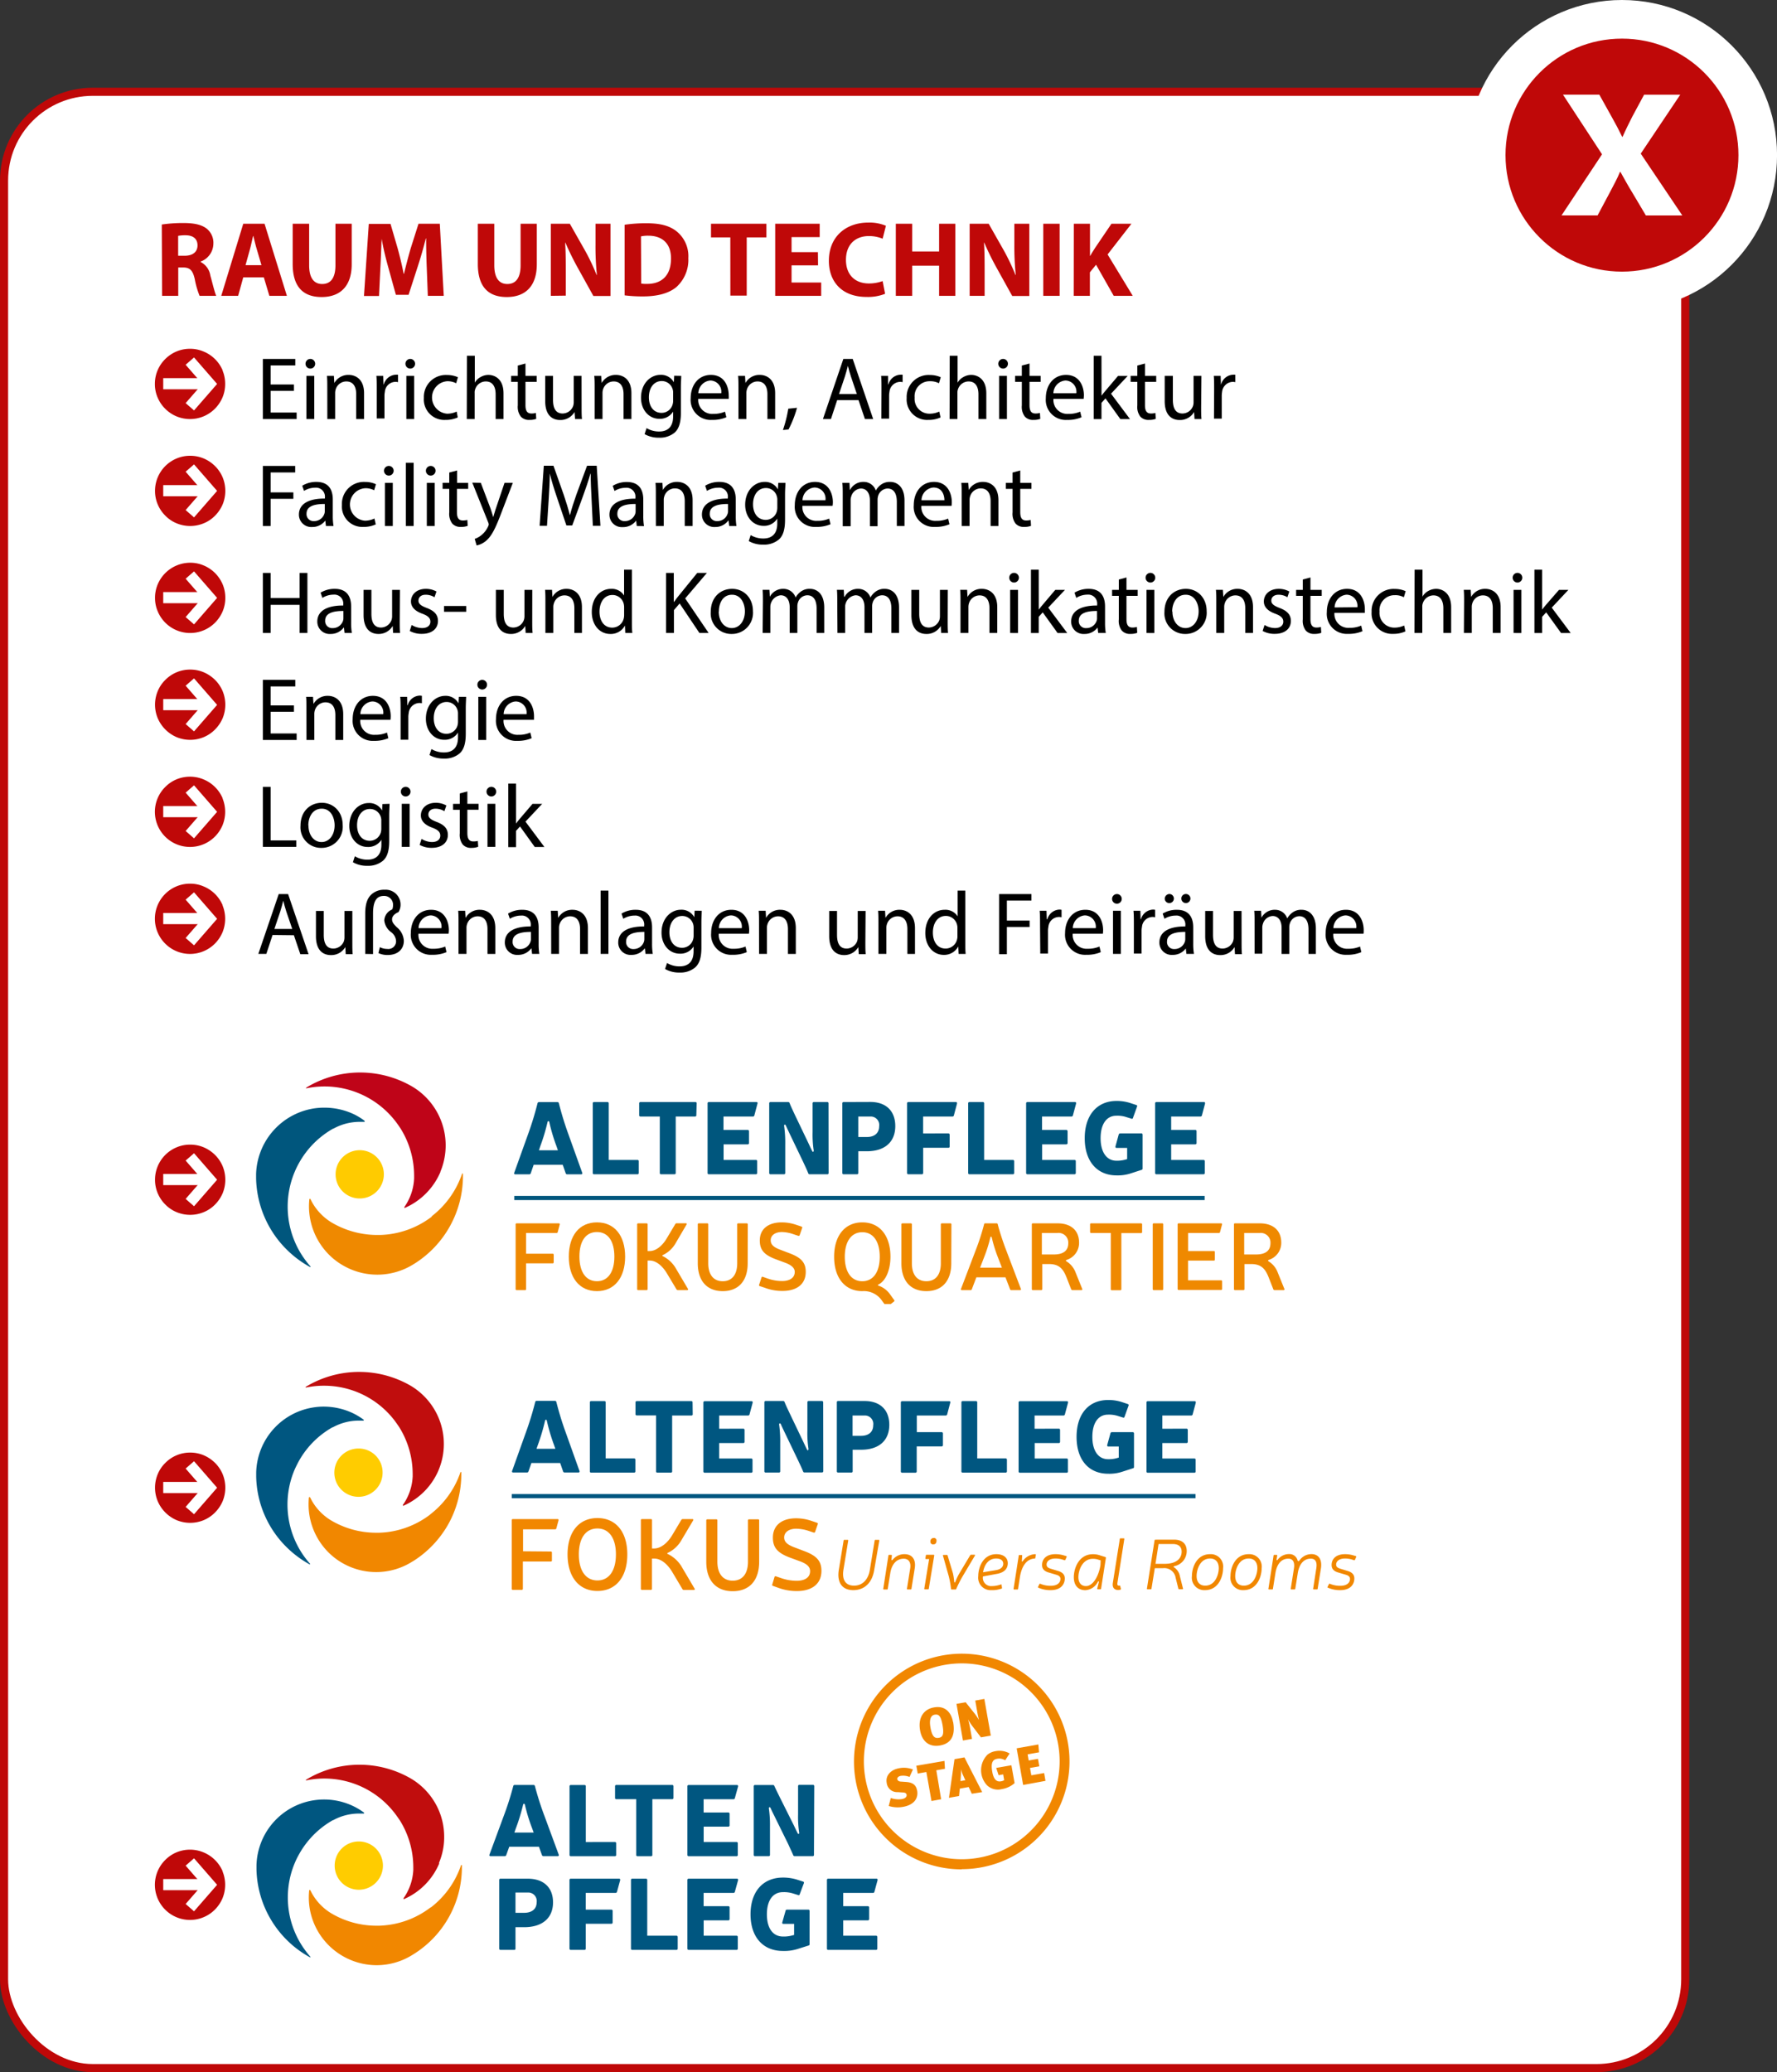 <svg id="Ebene_1" data-name="Ebene 1" xmlns="http://www.w3.org/2000/svg" xmlns:xlink="http://www.w3.org/1999/xlink" width="368.17" height="429.17" viewBox="0 0 368.17 429.17"><rect x="0" y="0" width="368.17" height="429.17" fill="#333333" stroke="none"/><defs><clipPath id="clip-path" transform="translate(-427 -17.83)"><rect x="480.06" y="239.92" width="199.76" height="47.99" style="fill:none"/></clipPath><clipPath id="clip-path-2" transform="translate(-427 -17.83)"><rect x="480.06" y="239.92" width="213.1" height="47.99" style="fill:none"/></clipPath><clipPath id="clip-path-3" transform="translate(-427 -17.83)"><rect x="480.06" y="284.55" width="266.26" height="67.14" style="fill:none"/></clipPath><clipPath id="clip-path-5" transform="translate(-427 -17.83)"><rect x="480.11" y="360.32" width="168.49" height="64.52" style="fill:none"/></clipPath></defs><rect x="0.84" y="19.01" width="348.32" height="409.32" rx="18.38" style="fill:#fff"/><rect x="0.84" y="19.01" width="348.32" height="409.32" rx="18.38" style="fill:none;stroke:#bf0808;stroke-width:1.678px"/><path d="M473.14,94.56a7.32,7.32,0,0,0-4-3.94,7,7,0,0,0-2.78-.55,7.11,7.11,0,0,0-2.78.55,7.32,7.32,0,0,0-2.35,1.58,7.19,7.19,0,0,0-2.14,5.14,7,7,0,0,0,.55,2.78,7.17,7.17,0,0,0,1.59,2.37,7.32,7.32,0,0,0,2.35,1.58,7.35,7.35,0,0,0,5.58,0,7.36,7.36,0,0,0,2.36-1.58,7.49,7.49,0,0,0,1.59-2.37,7.21,7.21,0,0,0,.54-2.78,7.28,7.28,0,0,0-.54-2.78" transform="translate(-427 -17.83)" style="fill:#bf0808"/><line x1="43.18" y1="79.47" x2="33.82" y2="79.47" style="fill:none;stroke:#fff;stroke-width:2.308px"/><polyline points="39.33 84.25 43.45 79.52 39.33 74.79" style="fill:none;stroke:#fff;stroke-width:2.308px"/><path d="M487.9,98.78h-4.83v4.49h5.39v1.35h-7V92.17h6.72v1.35h-5.11v3.94h4.83Z" transform="translate(-427 -17.83)"/><path d="M492.3,93.17a1,1,0,0,1-2,0,1,1,0,0,1,1-1A1,1,0,0,1,492.3,93.17Zm-1.81,11.45V95.68h1.62v8.94Z" transform="translate(-427 -17.83)"/><path d="M494.81,98.1c0-.92,0-1.68-.07-2.42h1.44l.09,1.48h0a3.3,3.3,0,0,1,3-1.68c1.24,0,3.16.74,3.16,3.8v5.34h-1.63V99.47c0-1.44-.53-2.64-2.07-2.64a2.31,2.31,0,0,0-2.18,1.66,2.44,2.44,0,0,0-.11.76v5.37h-1.62Z" transform="translate(-427 -17.83)"/><path d="M505.06,98.47c0-1,0-2-.08-2.79h1.42l.06,1.76h.07a2.69,2.69,0,0,1,2.48-2,2.16,2.16,0,0,1,.46,0v1.54a2.22,2.22,0,0,0-2.73,2,4.21,4.21,0,0,0-.08.75v4.77h-1.6Z" transform="translate(-427 -17.83)"/><path d="M513,93.17a1,1,0,0,1-2,0,1,1,0,0,1,1-1A1,1,0,0,1,513,93.17Zm-1.81,11.45V95.68h1.62v8.94Z" transform="translate(-427 -17.83)"/><path d="M521.84,104.29a6.07,6.07,0,0,1-2.57.51,4.24,4.24,0,0,1-4.45-4.56,4.54,4.54,0,0,1,4.8-4.74,5.53,5.53,0,0,1,2.26.46l-.37,1.25a3.82,3.82,0,0,0-1.89-.42,3.37,3.37,0,0,0,0,6.72,4.65,4.65,0,0,0,2-.44Z" transform="translate(-427 -17.83)"/><path d="M523.74,91.51h1.63v5.58h0a3,3,0,0,1,1.17-1.15,3.3,3.3,0,0,1,1.66-.46c1.2,0,3.12.74,3.12,3.82v5.32h-1.63V99.49c0-1.44-.53-2.66-2.06-2.66a2.33,2.33,0,0,0-2.18,1.62,1.84,1.84,0,0,0-.11.78v5.39h-1.63Z" transform="translate(-427 -17.83)"/><path d="M535.87,93.12v2.56h2.33v1.24h-2.33v4.82c0,1.11.31,1.73,1.22,1.73a3.42,3.42,0,0,0,.94-.11l.07,1.22a3.94,3.94,0,0,1-1.44.22,2.27,2.27,0,0,1-1.75-.68,3.32,3.32,0,0,1-.63-2.33V96.92H532.9V95.68h1.38V93.54Z" transform="translate(-427 -17.83)"/><path d="M547.5,102.18c0,.92,0,1.74.08,2.44h-1.44l-.1-1.46h0a3.38,3.38,0,0,1-3,1.66c-1.4,0-3.08-.77-3.08-3.91V95.68h1.62v4.95c0,1.7.52,2.84,2,2.84a2.35,2.35,0,0,0,2.14-1.47,2.45,2.45,0,0,0,.15-.83V95.68h1.62Z" transform="translate(-427 -17.83)"/><path d="M550.2,98.1c0-.92,0-1.68-.08-2.42h1.44l.1,1.48h0a3.3,3.3,0,0,1,3-1.68c1.24,0,3.16.74,3.16,3.8v5.34h-1.63V99.47c0-1.44-.53-2.64-2.07-2.64a2.31,2.31,0,0,0-2.18,1.66,2.44,2.44,0,0,0-.11.76v5.37H550.2Z" transform="translate(-427 -17.83)"/><path d="M568.14,95.68c0,.65-.07,1.37-.07,2.46v5.19c0,2-.41,3.3-1.27,4.08a4.76,4.76,0,0,1-3.25,1.07,5.8,5.8,0,0,1-3-.74l.41-1.24a5,5,0,0,0,2.62.7c1.66,0,2.88-.86,2.88-3.12v-1h0a3.2,3.2,0,0,1-2.85,1.49c-2.21,0-3.8-1.88-3.8-4.36,0-3,2-4.74,4-4.74A3,3,0,0,1,566.61,97h0l.07-1.35Zm-1.68,3.53a2.15,2.15,0,0,0-.09-.74,2.34,2.34,0,0,0-2.27-1.72c-1.55,0-2.66,1.31-2.66,3.38,0,1.76.89,3.21,2.64,3.21a2.36,2.36,0,0,0,2.25-1.66,2.57,2.57,0,0,0,.13-.86Z" transform="translate(-427 -17.83)"/><path d="M571.67,100.45a2.87,2.87,0,0,0,3.07,3.1,6,6,0,0,0,2.47-.46l.28,1.16a7.26,7.26,0,0,1-3,.55,4.15,4.15,0,0,1-4.39-4.5c0-2.7,1.59-4.82,4.19-4.82,2.92,0,3.69,2.57,3.69,4.21a6.2,6.2,0,0,1,0,.76Zm4.76-1.17a2.31,2.31,0,0,0-2.25-2.64,2.7,2.7,0,0,0-2.49,2.64Z" transform="translate(-427 -17.83)"/><path d="M580,98.1c0-.92,0-1.68-.08-2.42h1.44l.09,1.48h0a3.29,3.29,0,0,1,3-1.68c1.23,0,3.15.74,3.15,3.8v5.34H586V99.47c0-1.44-.54-2.64-2.07-2.64a2.31,2.31,0,0,0-2.18,1.66,2.44,2.44,0,0,0-.11.76v5.37H580Z" transform="translate(-427 -17.83)"/><path d="M589.21,106.89a26.07,26.07,0,0,0,1.11-4.41l1.81-.19a22.7,22.7,0,0,1-1.76,4.49Z" transform="translate(-427 -17.83)"/><path d="M600.45,100.7l-1.29,3.92H597.5l4.23-12.45h1.94l4.24,12.45H606.2l-1.33-3.92Zm4.08-1.25-1.21-3.58c-.28-.82-.47-1.55-.65-2.27h0c-.18.73-.39,1.49-.63,2.25l-1.21,3.6Z" transform="translate(-427 -17.83)"/><path d="M609.63,98.47c0-1,0-2-.07-2.79H611l0,1.76h.08a2.67,2.67,0,0,1,2.47-2,2,2,0,0,1,.46,0v1.54a2.2,2.2,0,0,0-.55-.06,2.28,2.28,0,0,0-2.18,2.09,4.25,4.25,0,0,0-.07.75v4.77h-1.61Z" transform="translate(-427 -17.83)"/><path d="M621.87,104.29a6,6,0,0,1-2.57.51,4.24,4.24,0,0,1-4.45-4.56,4.54,4.54,0,0,1,4.81-4.74,5.47,5.47,0,0,1,2.25.46l-.37,1.25a3.8,3.8,0,0,0-1.88-.42,3.09,3.09,0,0,0-3.16,3.38,3.06,3.06,0,0,0,3.1,3.34,4.65,4.65,0,0,0,2-.44Z" transform="translate(-427 -17.83)"/><path d="M623.77,91.51h1.63v5.58h0a3,3,0,0,1,1.17-1.15,3.3,3.3,0,0,1,1.66-.46c1.2,0,3.12.74,3.12,3.82v5.32h-1.63V99.49c0-1.44-.53-2.66-2.06-2.66a2.33,2.33,0,0,0-2.18,1.62,2,2,0,0,0-.11.78v5.39h-1.63Z" transform="translate(-427 -17.83)"/><path d="M635.83,93.17a1,1,0,0,1-2,0,1,1,0,0,1,1-1A1,1,0,0,1,635.83,93.17ZM634,104.62V95.68h1.62v8.94Z" transform="translate(-427 -17.83)"/><path d="M640.3,93.12v2.56h2.32v1.24H640.3v4.82c0,1.11.31,1.73,1.22,1.73a3.48,3.48,0,0,0,.94-.11l.07,1.22a3.94,3.94,0,0,1-1.44.22,2.24,2.24,0,0,1-1.75-.68,3.32,3.32,0,0,1-.63-2.33V96.92h-1.39V95.68h1.39V93.54Z" transform="translate(-427 -17.83)"/><path d="M645.26,100.45a2.87,2.87,0,0,0,3.07,3.1,6,6,0,0,0,2.47-.46l.28,1.16a7.21,7.21,0,0,1-3,.55,4.15,4.15,0,0,1-4.4-4.5c0-2.7,1.59-4.82,4.19-4.82,2.92,0,3.7,2.57,3.7,4.21a5.82,5.82,0,0,1-.06.76ZM650,99.28a2.32,2.32,0,0,0-2.26-2.64,2.7,2.7,0,0,0-2.49,2.64Z" transform="translate(-427 -17.83)"/><path d="M655.22,99.78h0c.22-.31.54-.7.8-1l2.62-3.09h2l-3.45,3.68,3.93,5.26h-2l-3.08-4.29-.83.93v3.36h-1.61V91.51h1.61Z" transform="translate(-427 -17.83)"/><path d="M664.22,93.12v2.56h2.33v1.24h-2.33v4.82c0,1.11.32,1.73,1.22,1.73a3.37,3.37,0,0,0,.94-.11l.08,1.22a3.94,3.94,0,0,1-1.44.22,2.27,2.27,0,0,1-1.76-.68,3.32,3.32,0,0,1-.62-2.33V96.92h-1.39V95.68h1.39V93.54Z" transform="translate(-427 -17.83)"/><path d="M675.86,102.18c0,.92,0,1.74.07,2.44h-1.44l-.09-1.46h0a3.36,3.36,0,0,1-3,1.66c-1.41,0-3.09-.77-3.09-3.91V95.68H670v4.95c0,1.7.52,2.84,2,2.84a2.33,2.33,0,0,0,2.14-1.47,2.23,2.23,0,0,0,.15-.83V95.68h1.63Z" transform="translate(-427 -17.83)"/><path d="M678.55,98.47c0-1,0-2-.07-2.79h1.42l.06,1.76H680a2.68,2.68,0,0,1,2.47-2,2,2,0,0,1,.46,0v1.54a2.2,2.2,0,0,0-.55-.06,2.29,2.29,0,0,0-2.18,2.09,5.47,5.47,0,0,0-.07.75v4.77h-1.61Z" transform="translate(-427 -17.83)"/><path d="M473.14,116.72a7.33,7.33,0,0,0-1.59-2.36,7.47,7.47,0,0,0-2.38-1.59,7.21,7.21,0,0,0-2.78-.54,7.11,7.11,0,0,0-2.78.55,7.26,7.26,0,0,0-4.49,6.72,7.11,7.11,0,0,0,.55,2.78,7.23,7.23,0,0,0,1.59,2.36,7,7,0,0,0,2.35,1.58,7.35,7.35,0,0,0,5.58,0,7,7,0,0,0,2.36-1.58,7.56,7.56,0,0,0,1.59-2.36,7.43,7.43,0,0,0,0-5.56" transform="translate(-427 -17.83)" style="fill:#bf0808"/><line x1="43.18" y1="101.63" x2="33.82" y2="101.63" style="fill:none;stroke:#fff;stroke-width:2.308px"/><polyline points="39.33 106.4 43.45 101.67 39.33 96.94" style="fill:none;stroke:#fff;stroke-width:2.308px"/><path d="M481.46,114.33h6.7v1.35h-5.09v4.13h4.71v1.33h-4.71v5.63h-1.61Z" transform="translate(-427 -17.83)"/><path d="M494.53,126.77l-.13-1.12h0a3.34,3.34,0,0,1-2.73,1.33,2.56,2.56,0,0,1-2.74-2.57c0-2.16,1.92-3.34,5.38-3.32v-.19a1.84,1.84,0,0,0-2-2.06,4.4,4.4,0,0,0-2.32.66l-.37-1.07a5.55,5.55,0,0,1,2.93-.79c2.74,0,3.4,1.86,3.4,3.65v3.34a12.52,12.52,0,0,0,.15,2.14Zm-.24-4.56c-1.77,0-3.78.28-3.78,2a1.44,1.44,0,0,0,1.53,1.55,2.23,2.23,0,0,0,2.16-1.5,1.52,1.52,0,0,0,.09-.51Z" transform="translate(-427 -17.83)"/><path d="M504.85,126.44a6,6,0,0,1-2.56.52,4.24,4.24,0,0,1-4.45-4.56,4.54,4.54,0,0,1,4.8-4.75,5.26,5.26,0,0,1,2.25.47l-.37,1.25a3.8,3.8,0,0,0-1.88-.42,3.37,3.37,0,0,0-.06,6.72,4.54,4.54,0,0,0,2-.45Z" transform="translate(-427 -17.83)"/><path d="M508.56,115.33a1,1,0,0,1-1,1,1,1,0,0,1-1-1,1,1,0,0,1,1-1A1,1,0,0,1,508.56,115.33Zm-1.81,11.44v-8.93h1.63v8.93Z" transform="translate(-427 -17.83)"/><path d="M511.08,113.67h1.62v13.1h-1.62Z" transform="translate(-427 -17.83)"/><path d="M517.24,115.33a1,1,0,0,1-1,1,1,1,0,0,1-1-1,1,1,0,0,1,1-1A1,1,0,0,1,517.24,115.33Zm-1.81,11.44v-8.93h1.63v8.93Z" transform="translate(-427 -17.83)"/><path d="M521.71,115.27v2.57H524v1.24h-2.33v4.81c0,1.11.31,1.74,1.22,1.74a3.87,3.87,0,0,0,.94-.11l.07,1.22a3.94,3.94,0,0,1-1.44.22,2.27,2.27,0,0,1-1.75-.68,3.33,3.33,0,0,1-.63-2.33v-4.87h-1.38v-1.24h1.38V115.7Z" transform="translate(-427 -17.83)"/><path d="M526.62,117.84l2,5.28c.2.59.42,1.29.57,1.83h0c.16-.54.35-1.22.57-1.87l1.77-5.24h1.72l-2.44,6.37c-1.16,3.06-1.95,4.63-3.06,5.59a4.39,4.39,0,0,1-2,1l-.4-1.36a4.33,4.33,0,0,0,1.42-.8,4.93,4.93,0,0,0,1.37-1.8,1.25,1.25,0,0,0,.12-.39,1.31,1.31,0,0,0-.11-.43l-3.3-8.23Z" transform="translate(-427 -17.83)"/><path d="M549.57,121.31c-.09-1.74-.2-3.82-.18-5.37h-.06c-.42,1.46-.94,3-1.57,4.72l-2.2,6h-1.21l-2-5.93c-.59-1.75-1.09-3.36-1.44-4.83h0c0,1.55-.13,3.63-.24,5.5l-.34,5.33h-1.53l.87-12.44h2l2.12,6c.52,1.53.94,2.9,1.26,4.19h.05c.32-1.26.76-2.62,1.31-4.19l2.22-6h2l.77,12.44h-1.57Z" transform="translate(-427 -17.83)"/><path d="M558.93,126.77l-.13-1.12h0A3.34,3.34,0,0,1,556,127a2.55,2.55,0,0,1-2.73-2.57c0-2.16,1.92-3.34,5.37-3.32v-.19a1.83,1.83,0,0,0-2-2.06,4.37,4.37,0,0,0-2.32.66l-.37-1.07a5.55,5.55,0,0,1,2.93-.79c2.74,0,3.4,1.86,3.4,3.65v3.34a12.52,12.52,0,0,0,.15,2.14Zm-.24-4.56c-1.77,0-3.78.28-3.78,2a1.44,1.44,0,0,0,1.53,1.55,2.23,2.23,0,0,0,2.16-1.5,1.82,1.82,0,0,0,.09-.51Z" transform="translate(-427 -17.83)"/><path d="M562.88,120.26c0-.93,0-1.68-.07-2.42h1.44l.09,1.48h0a3.27,3.27,0,0,1,3-1.68c1.24,0,3.16.73,3.16,3.8v5.33h-1.63v-5.15c0-1.44-.53-2.64-2.06-2.64a2.31,2.31,0,0,0-2.18,1.66,2.21,2.21,0,0,0-.11.76v5.37h-1.63Z" transform="translate(-427 -17.83)"/><path d="M578.08,126.77l-.13-1.12h-.06a3.34,3.34,0,0,1-2.73,1.33,2.55,2.55,0,0,1-2.73-2.57c0-2.16,1.92-3.34,5.37-3.32v-.19a1.83,1.83,0,0,0-2-2.06,4.44,4.44,0,0,0-2.33.66l-.37-1.07a5.56,5.56,0,0,1,2.94-.79c2.73,0,3.4,1.86,3.4,3.65v3.34a12.59,12.59,0,0,0,.14,2.14Zm-.24-4.56c-1.78,0-3.79.28-3.79,2a1.44,1.44,0,0,0,1.53,1.55,2.21,2.21,0,0,0,2.16-1.5,1.54,1.54,0,0,0,.1-.51Z" transform="translate(-427 -17.83)"/><path d="M589.73,117.84c0,.64-.08,1.36-.08,2.45v5.19c0,2-.4,3.31-1.27,4.08a4.75,4.75,0,0,1-3.25,1.07,5.76,5.76,0,0,1-3-.74l.4-1.23a5.06,5.06,0,0,0,2.63.7c1.66,0,2.88-.87,2.88-3.12v-1h0a3.2,3.2,0,0,1-2.84,1.5c-2.22,0-3.81-1.89-3.81-4.36,0-3,2-4.74,4-4.74a3,3,0,0,1,2.78,1.55h0l.08-1.35Zm-1.68,3.52a2.12,2.12,0,0,0-.1-.73,2.32,2.32,0,0,0-2.27-1.72c-1.55,0-2.66,1.31-2.66,3.38,0,1.75.89,3.21,2.65,3.21a2.38,2.38,0,0,0,2.25-1.66,2.91,2.91,0,0,0,.13-.87Z" transform="translate(-427 -17.83)"/><path d="M593.25,122.6a2.86,2.86,0,0,0,3.07,3.1,5.85,5.85,0,0,0,2.47-.46l.28,1.17a7.38,7.38,0,0,1-3,.55,4.16,4.16,0,0,1-4.4-4.51c0-2.69,1.59-4.81,4.19-4.81,2.92,0,3.7,2.56,3.7,4.2a5.51,5.51,0,0,1-.06.76Zm4.77-1.16a2.31,2.31,0,0,0-2.26-2.64,2.69,2.69,0,0,0-2.49,2.64Z" transform="translate(-427 -17.83)"/><path d="M601.6,120.26c0-.93,0-1.68-.08-2.42H603l.07,1.44h.06a3.06,3.06,0,0,1,2.8-1.64,2.63,2.63,0,0,1,2.53,1.79h0a3.77,3.77,0,0,1,1-1.17,3.05,3.05,0,0,1,2-.62c1.18,0,2.94.77,2.94,3.87v5.26h-1.59v-5c0-1.72-.63-2.76-1.94-2.76a2.12,2.12,0,0,0-1.92,1.48,2.8,2.8,0,0,0-.13.81v5.52h-1.59v-5.35c0-1.42-.62-2.46-1.86-2.46a2.21,2.21,0,0,0-2,1.63,2.08,2.08,0,0,0-.13.79v5.39H601.6Z" transform="translate(-427 -17.83)"/><path d="M617.9,122.6a2.86,2.86,0,0,0,3.07,3.1,5.85,5.85,0,0,0,2.47-.46l.28,1.17a7.38,7.38,0,0,1-3,.55,4.15,4.15,0,0,1-4.4-4.51c0-2.69,1.59-4.81,4.19-4.81,2.92,0,3.69,2.56,3.69,4.2a5.9,5.9,0,0,1-.05.76Zm4.77-1.16c0-1-.43-2.64-2.26-2.64a2.69,2.69,0,0,0-2.49,2.64Z" transform="translate(-427 -17.83)"/><path d="M626.25,120.26c0-.93,0-1.68-.08-2.42h1.44l.1,1.48h0a3.3,3.3,0,0,1,3-1.68c1.23,0,3.15.73,3.15,3.8v5.33h-1.62v-5.15c0-1.44-.54-2.64-2.07-2.64a2.32,2.32,0,0,0-2.18,1.66,2.49,2.49,0,0,0-.11.76v5.37h-1.62Z" transform="translate(-427 -17.83)"/><path d="M638.38,115.27v2.57h2.32v1.24h-2.32v4.81c0,1.11.31,1.74,1.22,1.74a3.94,3.94,0,0,0,.94-.11l.07,1.22a3.94,3.94,0,0,1-1.44.22,2.24,2.24,0,0,1-1.75-.68,3.33,3.33,0,0,1-.63-2.33v-4.87H635.4v-1.24h1.39V115.7Z" transform="translate(-427 -17.83)"/><path d="M473.14,138.87a7.56,7.56,0,0,0-1.59-2.36,7.44,7.44,0,0,0-2.38-1.58,7,7,0,0,0-2.78-.55,7.32,7.32,0,0,0-6.72,4.49,7.11,7.11,0,0,0-.55,2.78,7,7,0,0,0,.55,2.78,7.28,7.28,0,0,0,11.88,2.37,7.49,7.49,0,0,0,1.59-2.37,7.21,7.21,0,0,0,.54-2.78,7.28,7.28,0,0,0-.54-2.78" transform="translate(-427 -17.83)" style="fill:#bf0808"/><line x1="43.18" y1="123.78" x2="33.82" y2="123.78" style="fill:none;stroke:#fff;stroke-width:2.308px"/><polyline points="39.33 128.56 43.45 123.83 39.33 119.1" style="fill:none;stroke:#fff;stroke-width:2.308px"/><path d="M483.07,136.49v5.2h6v-5.2h1.62v12.44h-1.62V143.1h-6v5.83h-1.61V136.49Z" transform="translate(-427 -17.83)"/><path d="M498.39,148.93l-.13-1.13h-.05a3.31,3.31,0,0,1-2.74,1.33,2.55,2.55,0,0,1-2.73-2.56c0-2.16,1.92-3.34,5.37-3.33v-.18a1.84,1.84,0,0,0-2-2.07,4.41,4.41,0,0,0-2.32.67l-.37-1.08a5.55,5.55,0,0,1,2.93-.79c2.74,0,3.4,1.87,3.4,3.66v3.34a12.67,12.67,0,0,0,.15,2.14Zm-.24-4.56c-1.77,0-3.78.28-3.78,2a1.44,1.44,0,0,0,1.53,1.55,2.23,2.23,0,0,0,2.16-1.49,1.89,1.89,0,0,0,.09-.52Z" transform="translate(-427 -17.83)"/><path d="M509.82,146.49c0,.93,0,1.74.07,2.44h-1.44l-.09-1.46h0a3.34,3.34,0,0,1-2.95,1.66c-1.4,0-3.08-.77-3.08-3.91V140h1.62v4.95c0,1.7.52,2.85,2,2.85a2.35,2.35,0,0,0,2.14-1.48,2.45,2.45,0,0,0,.15-.83V140h1.62Z" transform="translate(-427 -17.83)"/><path d="M512.29,147.27a4.3,4.3,0,0,0,2.15.64c1.18,0,1.73-.59,1.73-1.32s-.46-1.2-1.66-1.65c-1.61-.57-2.36-1.46-2.36-2.53,0-1.44,1.16-2.62,3.08-2.62a4.55,4.55,0,0,1,2.2.55l-.41,1.19a3.41,3.41,0,0,0-1.83-.52c-1,0-1.49.55-1.49,1.22s.53,1.07,1.7,1.51c1.55.59,2.34,1.37,2.34,2.7,0,1.57-1.22,2.67-3.34,2.67a5.09,5.09,0,0,1-2.51-.6Z" transform="translate(-427 -17.83)"/><path d="M523.59,143.34v1.2H519v-1.2Z" transform="translate(-427 -17.83)"/><path d="M537.27,146.49c0,.93,0,1.74.08,2.44h-1.44l-.09-1.46h0a3.38,3.38,0,0,1-3,1.66c-1.4,0-3.08-.77-3.08-3.91V140h1.63v4.95c0,1.7.51,2.85,2,2.85a2.34,2.34,0,0,0,2.14-1.48,2.45,2.45,0,0,0,.15-.83V140h1.62Z" transform="translate(-427 -17.83)"/><path d="M540,142.41c0-.92,0-1.68-.07-2.42h1.44l.09,1.48h0a3.27,3.27,0,0,1,2.95-1.68c1.24,0,3.16.74,3.16,3.8v5.34H546v-5.15c0-1.44-.53-2.64-2.07-2.64a2.3,2.3,0,0,0-2.17,1.66,2.16,2.16,0,0,0-.12.76v5.37H540Z" transform="translate(-427 -17.83)"/><path d="M557.93,135.82v10.8c0,.8,0,1.7.08,2.31h-1.46l-.07-1.55h0a3.3,3.3,0,0,1-3.05,1.75c-2.16,0-3.82-1.82-3.82-4.54,0-3,1.83-4.8,4-4.8a3,3,0,0,1,2.69,1.37h0v-5.34Zm-1.62,7.81a3.14,3.14,0,0,0-.07-.68,2.39,2.39,0,0,0-2.35-1.89c-1.68,0-2.68,1.48-2.68,3.46,0,1.81.89,3.3,2.64,3.3a2.45,2.45,0,0,0,2.39-1.94,3.08,3.08,0,0,0,.07-.7Z" transform="translate(-427 -17.83)"/><path d="M565,136.49h1.6v6h.06c.33-.48.66-.93,1-1.33l3.8-4.67h2l-4.5,5.28,4.86,7.16h-1.91l-4.1-6.11-1.18,1.37v4.74H565Z" transform="translate(-427 -17.83)"/><path d="M583,144.39a4.37,4.37,0,0,1-4.45,4.74,4.25,4.25,0,0,1-4.29-4.59c0-3,2-4.75,4.43-4.75S583,141.66,583,144.39Zm-7.09.09c0,2,1.12,3.43,2.71,3.43s2.71-1.45,2.71-3.47c0-1.51-.75-3.43-2.67-3.43S575.94,142.78,575.94,144.48Z" transform="translate(-427 -17.83)"/><path d="M585.07,142.41c0-.92,0-1.68-.07-2.42h1.42l.08,1.44h0a3.08,3.08,0,0,1,2.81-1.64,2.65,2.65,0,0,1,2.53,1.79h0a3.72,3.72,0,0,1,1-1.16,3,3,0,0,1,2-.63c1.18,0,2.93.78,2.93,3.88v5.26h-1.58v-5.06c0-1.72-.63-2.75-1.94-2.75a2.08,2.08,0,0,0-1.92,1.48,2.46,2.46,0,0,0-.13.81v5.52h-1.59v-5.35c0-1.43-.63-2.46-1.87-2.46a2.43,2.43,0,0,0-2.14,2.42v5.39h-1.59Z" transform="translate(-427 -17.83)"/><path d="M600.47,142.41c0-.92,0-1.68-.07-2.42h1.42l.07,1.44H602a3.08,3.08,0,0,1,2.81-1.64,2.65,2.65,0,0,1,2.53,1.79h0a3.72,3.72,0,0,1,1-1.16,3,3,0,0,1,2-.63c1.18,0,2.93.78,2.93,3.88v5.26h-1.59v-5.06c0-1.72-.62-2.75-1.94-2.75a2.1,2.1,0,0,0-1.92,1.48,2.75,2.75,0,0,0-.13.81v5.52h-1.58v-5.35c0-1.43-.63-2.46-1.87-2.46a2.43,2.43,0,0,0-2.14,2.42v5.39h-1.59Z" transform="translate(-427 -17.83)"/><path d="M623.35,146.49c0,.93,0,1.74.07,2.44H622l-.09-1.46h0a3.34,3.34,0,0,1-3,1.66c-1.4,0-3.08-.77-3.08-3.91V140h1.62v4.95c0,1.7.52,2.85,2,2.85a2.37,2.37,0,0,0,2.15-1.48,2.45,2.45,0,0,0,.14-.83V140h1.63Z" transform="translate(-427 -17.83)"/><path d="M626,142.41c0-.92,0-1.68-.07-2.42h1.44l.09,1.48h0a3.28,3.28,0,0,1,3-1.68c1.24,0,3.16.74,3.16,3.8v5.34H632v-5.15c0-1.44-.54-2.64-2.07-2.64a2.32,2.32,0,0,0-2.18,1.66,2.44,2.44,0,0,0-.11.76v5.37H626Z" transform="translate(-427 -17.83)"/><path d="M638.1,137.48a1,1,0,0,1-2,0,1,1,0,0,1,1-1A1,1,0,0,1,638.1,137.48Zm-1.81,11.45V140h1.63v8.94Z" transform="translate(-427 -17.83)"/><path d="M642.22,144.09h0c.23-.31.54-.7.8-1l2.62-3.09h2l-3.46,3.68,3.94,5.26h-2l-3.08-4.28-.83.92v3.36h-1.61V135.82h1.61Z" transform="translate(-427 -17.83)"/><path d="M654.53,148.93l-.13-1.13h0a3.31,3.31,0,0,1-2.73,1.33,2.55,2.55,0,0,1-2.74-2.56c0-2.16,1.92-3.34,5.38-3.33v-.18a1.85,1.85,0,0,0-2-2.07,4.41,4.41,0,0,0-2.32.67l-.37-1.08a5.55,5.55,0,0,1,2.93-.79c2.74,0,3.4,1.87,3.4,3.66v3.34a12.67,12.67,0,0,0,.15,2.14Zm-.24-4.56c-1.77,0-3.78.28-3.78,2a1.44,1.44,0,0,0,1.53,1.55,2.23,2.23,0,0,0,2.16-1.49,1.58,1.58,0,0,0,.09-.52Z" transform="translate(-427 -17.83)"/><path d="M660.39,137.43V140h2.32v1.24h-2.32v4.82c0,1.11.31,1.74,1.21,1.74a3.43,3.43,0,0,0,.95-.12l.07,1.22a3.94,3.94,0,0,1-1.44.22,2.2,2.2,0,0,1-1.75-.68,3.26,3.26,0,0,1-.63-2.32v-4.88h-1.39V140h1.39v-2.14Z" transform="translate(-427 -17.83)"/><path d="M666.35,137.48a1,1,0,0,1-2,0,1,1,0,0,1,1-1A1,1,0,0,1,666.35,137.48Zm-1.81,11.45V140h1.62v8.94Z" transform="translate(-427 -17.83)"/><path d="M677,144.39a4.37,4.37,0,0,1-4.45,4.74,4.25,4.25,0,0,1-4.29-4.59c0-3,2-4.75,4.44-4.75S677,141.66,677,144.39Zm-7.09.09c0,2,1.12,3.43,2.71,3.43s2.72-1.45,2.72-3.47c0-1.51-.76-3.43-2.68-3.43S669.86,142.78,669.86,144.48Z" transform="translate(-427 -17.83)"/><path d="M679,142.41c0-.92,0-1.68-.08-2.42h1.44l.1,1.48h0a3.3,3.3,0,0,1,3-1.68c1.23,0,3.15.74,3.15,3.8v5.34H685v-5.15c0-1.44-.54-2.64-2.07-2.64a2.32,2.32,0,0,0-2.18,1.66,2.44,2.44,0,0,0-.11.76v5.37H679Z" transform="translate(-427 -17.83)"/><path d="M689,147.27a4.3,4.3,0,0,0,2.14.64c1.18,0,1.74-.59,1.74-1.32s-.46-1.2-1.66-1.65c-1.61-.57-2.37-1.46-2.37-2.53,0-1.44,1.17-2.62,3.09-2.62a4.48,4.48,0,0,1,2.19.55l-.4,1.19a3.41,3.41,0,0,0-1.83-.52c-1,0-1.5.55-1.5,1.22s.54,1.07,1.7,1.51c1.55.59,2.35,1.37,2.35,2.7,0,1.57-1.22,2.67-3.34,2.67a5.06,5.06,0,0,1-2.51-.6Z" transform="translate(-427 -17.83)"/><path d="M698.51,137.43V140h2.33v1.24h-2.33v4.82c0,1.11.32,1.74,1.22,1.74a3.29,3.29,0,0,0,.94-.12l.08,1.22a4,4,0,0,1-1.44.22,2.24,2.24,0,0,1-1.76-.68,3.3,3.3,0,0,1-.63-2.32v-4.88h-1.38V140h1.38v-2.14Z" transform="translate(-427 -17.83)"/><path d="M703.48,144.76a2.86,2.86,0,0,0,3.06,3.1,5.86,5.86,0,0,0,2.48-.46l.27,1.16a7.21,7.21,0,0,1-3,.55,4.14,4.14,0,0,1-4.39-4.5c0-2.7,1.58-4.82,4.19-4.82,2.92,0,3.69,2.57,3.69,4.21,0,.33,0,.59,0,.76Zm4.76-1.17A2.31,2.31,0,0,0,706,141a2.7,2.7,0,0,0-2.49,2.64Z" transform="translate(-427 -17.83)"/><path d="M718.19,148.6a6,6,0,0,1-2.56.51,4.24,4.24,0,0,1-4.45-4.56,4.54,4.54,0,0,1,4.8-4.74,5.43,5.43,0,0,1,2.25.46l-.37,1.26a3.68,3.68,0,0,0-1.88-.43,3.1,3.1,0,0,0-3.16,3.38,3.06,3.06,0,0,0,3.1,3.34,4.67,4.67,0,0,0,2-.44Z" transform="translate(-427 -17.83)"/><path d="M720.09,135.82h1.63v5.58h0a3,3,0,0,1,1.16-1.15,3.41,3.41,0,0,1,1.66-.46c1.2,0,3.12.74,3.12,3.82v5.32h-1.62V143.8c0-1.44-.54-2.66-2.07-2.66a2.35,2.35,0,0,0-2.18,1.62,2,2,0,0,0-.11.78v5.39h-1.63Z" transform="translate(-427 -17.83)"/><path d="M730.34,142.41c0-.92,0-1.68-.07-2.42h1.44l.09,1.48h0a3.27,3.27,0,0,1,2.95-1.68c1.24,0,3.16.74,3.16,3.8v5.34h-1.63v-5.15c0-1.44-.53-2.64-2.06-2.64a2.31,2.31,0,0,0-2.18,1.66,2.18,2.18,0,0,0-.11.76v5.37h-1.63Z" transform="translate(-427 -17.83)"/><path d="M742.4,137.48a1,1,0,0,1-2,0,1,1,0,0,1,1-1A1,1,0,0,1,742.4,137.48Zm-1.81,11.45V140h1.62v8.94Z" transform="translate(-427 -17.83)"/><path d="M746.51,144.09h0c.22-.31.54-.7.8-1L750,140h1.95l-3.45,3.68,3.93,5.26h-2l-3.08-4.28-.84.92v3.36h-1.6V135.82h1.6Z" transform="translate(-427 -17.83)"/><path d="M473.14,161a7.33,7.33,0,0,0-1.59-2.36,7.64,7.64,0,0,0-2.38-1.59,7.21,7.21,0,0,0-2.78-.54,7.19,7.19,0,0,0-5.13,2.13,7,7,0,0,0-1.59,2.36,7.3,7.3,0,0,0,0,5.56,7.46,7.46,0,0,0,3.94,3.95,7.35,7.35,0,0,0,5.58,0,7.23,7.23,0,0,0,2.36-1.59,7.56,7.56,0,0,0,1.59-2.36,7.43,7.43,0,0,0,0-5.56" transform="translate(-427 -17.83)" style="fill:#bf0808"/><line x1="43.18" y1="145.94" x2="33.82" y2="145.94" style="fill:none;stroke:#fff;stroke-width:2.308px"/><polyline points="39.33 150.72 43.45 145.99 39.33 141.26" style="fill:none;stroke:#fff;stroke-width:2.308px"/><path d="M487.9,165.25h-4.83v4.49h5.39v1.35h-7V158.64h6.72V160h-5.11v3.93h4.83Z" transform="translate(-427 -17.83)"/><path d="M490.49,164.57c0-.92,0-1.68-.07-2.42h1.43l.1,1.48h0a3.3,3.3,0,0,1,3-1.68c1.24,0,3.16.74,3.16,3.8v5.34h-1.63v-5.16c0-1.44-.53-2.64-2.07-2.64a2.31,2.31,0,0,0-2.18,1.67,2.42,2.42,0,0,0-.11.75v5.38h-1.62Z" transform="translate(-427 -17.83)"/><path d="M501.64,166.91a2.87,2.87,0,0,0,3.07,3.11,5.83,5.83,0,0,0,2.47-.47l.28,1.17a7.26,7.26,0,0,1-3,.55,4.15,4.15,0,0,1-4.39-4.5c0-2.7,1.59-4.82,4.19-4.82,2.92,0,3.69,2.56,3.69,4.21a5.86,5.86,0,0,1-.05.75Zm4.76-1.16a2.31,2.31,0,0,0-2.25-2.64,2.69,2.69,0,0,0-2.49,2.64Z" transform="translate(-427 -17.83)"/><path d="M510,164.94c0-1.05,0-2-.08-2.79h1.42l.06,1.75h.07a2.68,2.68,0,0,1,2.48-2,2.16,2.16,0,0,1,.46.05v1.53a3,3,0,0,0-.56-.05,2.28,2.28,0,0,0-2.17,2.09,4.21,4.21,0,0,0-.08.75v4.77H510Z" transform="translate(-427 -17.83)"/><path d="M523.57,162.15c0,.65-.07,1.37-.07,2.46v5.18c0,2.05-.41,3.31-1.27,4.08a4.71,4.71,0,0,1-3.25,1.07,5.82,5.82,0,0,1-3-.73l.41-1.24a5,5,0,0,0,2.62.7c1.66,0,2.88-.87,2.88-3.12v-1h0a3.2,3.2,0,0,1-2.85,1.5c-2.21,0-3.8-1.88-3.8-4.36,0-3,2-4.74,4-4.74A3,3,0,0,1,522,163.5h0l.07-1.35Zm-1.68,3.53a2.15,2.15,0,0,0-.09-.74,2.34,2.34,0,0,0-2.27-1.72c-1.55,0-2.66,1.31-2.66,3.38,0,1.75.89,3.21,2.64,3.21a2.39,2.39,0,0,0,2.26-1.66,2.9,2.9,0,0,0,.12-.87Z" transform="translate(-427 -17.83)"/><path d="M527.91,159.64a1,1,0,0,1-1,1,1,1,0,0,1-1-1,1,1,0,0,1,1-1A1,1,0,0,1,527.91,159.64Zm-1.81,11.45v-8.94h1.63v8.94Z" transform="translate(-427 -17.83)"/><path d="M531.33,166.91a2.87,2.87,0,0,0,3.06,3.11,5.84,5.84,0,0,0,2.48-.47l.28,1.17a7.3,7.3,0,0,1-3,.55,4.15,4.15,0,0,1-4.39-4.5c0-2.7,1.59-4.82,4.19-4.82,2.92,0,3.69,2.56,3.69,4.21,0,.33,0,.59,0,.75Zm4.76-1.16a2.31,2.31,0,0,0-2.25-2.64,2.69,2.69,0,0,0-2.49,2.64Z" transform="translate(-427 -17.83)"/><path d="M473.14,183.19a7.38,7.38,0,0,0-4-3.95,7.22,7.22,0,0,0-2.78-.55,7.29,7.29,0,0,0-2.78.55,7.19,7.19,0,0,0-2.35,1.59,7.25,7.25,0,0,0-1.59,7.91,7.28,7.28,0,0,0,11.88,2.37,7.49,7.49,0,0,0,1.59-2.37,7.4,7.4,0,0,0,0-5.55" transform="translate(-427 -17.83)" style="fill:#bf0808"/><line x1="43.18" y1="168.1" x2="33.82" y2="168.1" style="fill:none;stroke:#fff;stroke-width:2.308px"/><polyline points="39.33 172.87 43.45 168.14 39.33 163.41" style="fill:none;stroke:#fff;stroke-width:2.308px"/><path d="M481.46,180.8h1.61v11.09h5.31v1.35h-6.92Z" transform="translate(-427 -17.83)"/><path d="M498,188.7a4.37,4.37,0,0,1-4.45,4.74,4.25,4.25,0,0,1-4.29-4.59c0-3,2-4.75,4.43-4.75S498,186,498,188.7Zm-7.09.09c0,2,1.12,3.44,2.71,3.44s2.71-1.46,2.71-3.47c0-1.52-.75-3.44-2.67-3.44S490.88,187.09,490.88,188.79Z" transform="translate(-427 -17.83)"/><path d="M507.71,184.31c0,.64-.07,1.36-.07,2.45V192c0,2.05-.41,3.3-1.27,4.08a4.76,4.76,0,0,1-3.25,1.07,5.76,5.76,0,0,1-3-.74l.4-1.24a5,5,0,0,0,2.62.71c1.66,0,2.88-.87,2.88-3.12v-1h0a3.2,3.2,0,0,1-2.85,1.49c-2.21,0-3.8-1.88-3.8-4.35,0-3,2-4.75,4-4.75a3,3,0,0,1,2.79,1.55h0l.07-1.34ZM506,187.83a2.18,2.18,0,0,0-.09-.74,2.33,2.33,0,0,0-2.27-1.71c-1.55,0-2.66,1.31-2.66,3.38,0,1.75.89,3.21,2.64,3.21a2.39,2.39,0,0,0,2.26-1.66,2.9,2.9,0,0,0,.12-.87Z" transform="translate(-427 -17.83)"/><path d="M512.05,181.79a1,1,0,0,1-1,1,1,1,0,0,1-1-1,1,1,0,0,1,1-1A1,1,0,0,1,512.05,181.79Zm-1.81,11.45v-8.93h1.63v8.93Z" transform="translate(-427 -17.83)"/><path d="M514.34,191.58a4.3,4.3,0,0,0,2.14.65c1.19,0,1.74-.59,1.74-1.33s-.46-1.2-1.66-1.65c-1.61-.57-2.36-1.46-2.36-2.53,0-1.44,1.16-2.62,3.08-2.62a4.44,4.44,0,0,1,2.2.56l-.41,1.18a3.5,3.5,0,0,0-1.83-.52c-1,0-1.49.56-1.49,1.22s.53,1.07,1.69,1.51c1.56.59,2.35,1.37,2.35,2.7,0,1.57-1.22,2.68-3.34,2.68a5.06,5.06,0,0,1-2.51-.61Z" transform="translate(-427 -17.83)"/><path d="M523.83,181.74v2.57h2.33v1.23h-2.33v4.82c0,1.11.32,1.74,1.22,1.74A3.8,3.8,0,0,0,526,192l.08,1.21a4,4,0,0,1-1.44.23,2.24,2.24,0,0,1-1.76-.69,3.31,3.31,0,0,1-.62-2.32v-4.88h-1.39v-1.23h1.39v-2.15Z" transform="translate(-427 -17.83)"/><path d="M529.8,181.79a1,1,0,0,1-2,0,1,1,0,0,1,1-1A1,1,0,0,1,529.8,181.79ZM528,193.24v-8.93h1.62v8.93Z" transform="translate(-427 -17.83)"/><path d="M533.91,188.4h0c.22-.31.54-.7.79-1l2.63-3.08h2L535.87,188l3.93,5.26h-2L534.74,189l-.83.92v3.36h-1.6V180.13h1.6Z" transform="translate(-427 -17.83)"/><path d="M473.14,205.34a7.32,7.32,0,0,0-4-3.94,7,7,0,0,0-2.78-.55,7.27,7.27,0,0,0-5.13,12.42,7.27,7.27,0,0,0,10.29,0,7.49,7.49,0,0,0,1.59-2.37,7.43,7.43,0,0,0,0-5.56" transform="translate(-427 -17.83)" style="fill:#bf0808"/><line x1="43.18" y1="190.25" x2="33.82" y2="190.25" style="fill:none;stroke:#fff;stroke-width:2.308px"/><polyline points="39.33 195.03 43.45 190.3 39.33 185.57" style="fill:none;stroke:#fff;stroke-width:2.308px"/><path d="M483.47,211.48l-1.29,3.92h-1.66L484.75,203h1.94l4.24,12.45h-1.71l-1.33-3.92Zm4.08-1.25-1.22-3.58c-.27-.82-.46-1.55-.64-2.27h0c-.18.73-.39,1.49-.63,2.25l-1.21,3.6Z" transform="translate(-427 -17.83)"/><path d="M500,213c0,.92,0,1.74.07,2.44h-1.44l-.09-1.46h0a3.34,3.34,0,0,1-3,1.66c-1.4,0-3.08-.77-3.08-3.91v-5.23h1.62v4.95c0,1.7.52,2.84,2,2.84a2.36,2.36,0,0,0,2.15-1.47,2.47,2.47,0,0,0,.14-.84v-5.48H500Z" transform="translate(-427 -17.83)"/><path d="M502.67,215.4v-8.35c0-2.1.5-3.28,1.32-4a3.85,3.85,0,0,1,2.71-.94,3.07,3.07,0,0,1,3.29,3.12,2.88,2.88,0,0,1-.43,1.51c-.83.35-1.33.87-1.33,1.5s.37,1,.94,1.6a3.89,3.89,0,0,1,1.5,2.85c0,1.73-1.26,2.93-3.31,2.93a4.39,4.39,0,0,1-1.95-.39l.29-1.23a3.44,3.44,0,0,0,1.55.37,1.6,1.6,0,0,0,1.81-1.56,2.44,2.44,0,0,0-1-1.9,3.43,3.43,0,0,1-1.44-2.45,2.57,2.57,0,0,1,1.64-2.27,2.1,2.1,0,0,0,.17-.8,1.83,1.83,0,0,0-1.92-2c-1.43,0-2.22,1-2.22,3.62v8.42Z" transform="translate(-427 -17.83)"/><path d="M513.7,211.22a2.86,2.86,0,0,0,3.06,3.11,6,6,0,0,0,2.48-.46l.27,1.16a7.21,7.21,0,0,1-3,.55,4.15,4.15,0,0,1-4.39-4.5c0-2.7,1.58-4.82,4.19-4.82,2.91,0,3.69,2.56,3.69,4.21a5.48,5.48,0,0,1-.06.75Zm4.76-1.16a2.31,2.31,0,0,0-2.25-2.64,2.69,2.69,0,0,0-2.49,2.64Z" transform="translate(-427 -17.83)"/><path d="M522,208.88c0-.92,0-1.68-.07-2.42h1.44l.09,1.48h0a3.28,3.28,0,0,1,3-1.68c1.24,0,3.16.74,3.16,3.8v5.34H528v-5.15c0-1.44-.53-2.64-2.06-2.64a2.31,2.31,0,0,0-2.18,1.66,2.15,2.15,0,0,0-.11.75v5.38H522Z" transform="translate(-427 -17.83)"/><path d="M537.24,215.4l-.13-1.13h-.06a3.34,3.34,0,0,1-2.73,1.33,2.54,2.54,0,0,1-2.73-2.57c0-2.16,1.92-3.34,5.37-3.32v-.18a1.84,1.84,0,0,0-2-2.07,4.53,4.53,0,0,0-2.33.66l-.37-1.07a5.56,5.56,0,0,1,2.94-.79c2.73,0,3.4,1.86,3.4,3.65v3.35a12.74,12.74,0,0,0,.14,2.14Zm-.24-4.56c-1.78,0-3.79.27-3.79,2a1.44,1.44,0,0,0,1.53,1.55,2.21,2.21,0,0,0,2.16-1.5,1.54,1.54,0,0,0,.1-.51Z" transform="translate(-427 -17.83)"/><path d="M541.19,208.88c0-.92,0-1.68-.08-2.42h1.44l.1,1.48h0a3.3,3.3,0,0,1,3-1.68c1.24,0,3.16.74,3.16,3.8v5.34h-1.63v-5.15c0-1.44-.53-2.64-2.07-2.64a2.31,2.31,0,0,0-2.18,1.66,2.42,2.42,0,0,0-.11.75v5.38h-1.62Z" transform="translate(-427 -17.83)"/><path d="M551.44,202.29h1.62V215.4h-1.62Z" transform="translate(-427 -17.83)"/><path d="M560.74,215.4l-.13-1.13h-.05a3.34,3.34,0,0,1-2.74,1.33,2.54,2.54,0,0,1-2.73-2.57c0-2.16,1.92-3.34,5.37-3.32v-.18a1.84,1.84,0,0,0-2-2.07,4.47,4.47,0,0,0-2.32.66l-.37-1.07a5.55,5.55,0,0,1,2.93-.79c2.74,0,3.4,1.86,3.4,3.65v3.35a12.67,12.67,0,0,0,.15,2.14Zm-.24-4.56c-1.77,0-3.78.27-3.78,2a1.44,1.44,0,0,0,1.53,1.55,2.23,2.23,0,0,0,2.16-1.5,1.82,1.82,0,0,0,.09-.51Z" transform="translate(-427 -17.83)"/><path d="M572.39,206.46c0,.65-.07,1.37-.07,2.46v5.18c0,2.05-.41,3.31-1.28,4.09a4.73,4.73,0,0,1-3.25,1.07,5.76,5.76,0,0,1-3-.74l.41-1.24a5,5,0,0,0,2.62.7c1.66,0,2.88-.87,2.88-3.12v-1h0a3.19,3.19,0,0,1-2.84,1.49c-2.22,0-3.8-1.88-3.8-4.36,0-3,2-4.74,4-4.74a3,3,0,0,1,2.79,1.55h0l.07-1.35ZM570.71,210a2.42,2.42,0,0,0-.09-.74,2.35,2.35,0,0,0-2.27-1.72c-1.55,0-2.66,1.31-2.66,3.38,0,1.76.88,3.21,2.64,3.21a2.36,2.36,0,0,0,2.25-1.66,2.87,2.87,0,0,0,.13-.87Z" transform="translate(-427 -17.83)"/><path d="M575.92,211.22a2.86,2.86,0,0,0,3.06,3.11,6,6,0,0,0,2.48-.46l.27,1.16a7.21,7.21,0,0,1-3,.55,4.15,4.15,0,0,1-4.39-4.5c0-2.7,1.58-4.82,4.19-4.82,2.91,0,3.69,2.56,3.69,4.21a5.48,5.48,0,0,1-.06.75Zm4.76-1.16a2.31,2.31,0,0,0-2.25-2.64,2.68,2.68,0,0,0-2.49,2.64Z" transform="translate(-427 -17.83)"/><path d="M584.26,208.88c0-.92,0-1.68-.07-2.42h1.44l.09,1.48h0a3.27,3.27,0,0,1,3-1.68c1.24,0,3.16.74,3.16,3.8v5.34h-1.63v-5.15c0-1.44-.53-2.64-2.06-2.64a2.3,2.3,0,0,0-2.18,1.66,2.15,2.15,0,0,0-.11.75v5.38h-1.63Z" transform="translate(-427 -17.83)"/><path d="M606.29,213c0,.92,0,1.74.07,2.44h-1.44l-.09-1.46h0a3.34,3.34,0,0,1-2.95,1.66c-1.4,0-3.08-.77-3.08-3.91v-5.23h1.62v4.95c0,1.7.52,2.84,2,2.84a2.36,2.36,0,0,0,2.15-1.47,2.47,2.47,0,0,0,.14-.84v-5.48h1.63Z" transform="translate(-427 -17.83)"/><path d="M609,208.88c0-.92,0-1.68-.07-2.42h1.44l.09,1.48h0a3.28,3.28,0,0,1,2.95-1.68c1.24,0,3.16.74,3.16,3.8v5.34H615v-5.15c0-1.44-.54-2.64-2.07-2.64a2.31,2.31,0,0,0-2.18,1.66,2.42,2.42,0,0,0-.11.75v5.38H609Z" transform="translate(-427 -17.83)"/><path d="M627,202.29v10.8c0,.79,0,1.7.07,2.31h-1.46l-.07-1.55h0a3.3,3.3,0,0,1-3,1.75c-2.16,0-3.83-1.83-3.83-4.54,0-3,1.83-4.8,4-4.8a3,3,0,0,1,2.7,1.36h0v-5.33Zm-1.63,7.81a2.62,2.62,0,0,0-.07-.68,2.39,2.39,0,0,0-2.34-1.89c-1.68,0-2.68,1.48-2.68,3.45,0,1.81.88,3.31,2.64,3.31a2.44,2.44,0,0,0,2.38-1.94,2.6,2.6,0,0,0,.07-.7Z" transform="translate(-427 -17.83)"/><path d="M634,203h6.7v1.35h-5.09v4.14h4.71v1.33h-4.71v5.63H634Z" transform="translate(-427 -17.83)"/><path d="M642.48,209.25c0-1.05,0-2-.08-2.79h1.42l.06,1.76H644a2.69,2.69,0,0,1,2.48-2,2.16,2.16,0,0,1,.46.05v1.54a2.22,2.22,0,0,0-2.73,2,4.21,4.21,0,0,0-.08.75v4.77h-1.6Z" transform="translate(-427 -17.83)"/><path d="M649.25,211.22a2.87,2.87,0,0,0,3.07,3.11,6,6,0,0,0,2.47-.46l.28,1.16a7.21,7.21,0,0,1-3,.55,4.15,4.15,0,0,1-4.4-4.5c0-2.7,1.59-4.82,4.19-4.82,2.92,0,3.69,2.56,3.69,4.21a5.86,5.86,0,0,1-.05.75Zm4.77-1.16a2.32,2.32,0,0,0-2.26-2.64,2.7,2.7,0,0,0-2.49,2.64Z" transform="translate(-427 -17.83)"/><path d="M659.41,204a1,1,0,0,1-2,0,1,1,0,0,1,1-1A1,1,0,0,1,659.41,204ZM657.6,215.4v-8.94h1.62v8.94Z" transform="translate(-427 -17.83)"/><path d="M661.92,209.25c0-1.05,0-2-.08-2.79h1.43l.05,1.76h.07a2.69,2.69,0,0,1,2.48-2,2.16,2.16,0,0,1,.46.05v1.54a2.22,2.22,0,0,0-2.73,2,4.21,4.21,0,0,0-.08.75v4.77h-1.6Z" transform="translate(-427 -17.83)"/><path d="M672.81,215.4l-.13-1.13h0a3.34,3.34,0,0,1-2.74,1.33,2.54,2.54,0,0,1-2.73-2.57c0-2.16,1.92-3.34,5.37-3.32v-.18a1.84,1.84,0,0,0-2-2.07,4.47,4.47,0,0,0-2.32.66l-.37-1.07a5.55,5.55,0,0,1,2.93-.79c2.74,0,3.4,1.86,3.4,3.65v3.35a12.67,12.67,0,0,0,.15,2.14Zm-4.49-11.47a1,1,0,0,1,.95-.94.94.94,0,0,1,0,1.88A.93.93,0,0,1,668.32,203.93Zm4.25,6.91c-1.77,0-3.78.27-3.78,2a1.44,1.44,0,0,0,1.53,1.55,2.23,2.23,0,0,0,2.16-1.5,1.82,1.82,0,0,0,.09-.51Zm-.81-6.91a.93.93,0,0,1,.92-.94.94.94,0,1,1-.92.94Z" transform="translate(-427 -17.83)"/><path d="M684.24,213c0,.92,0,1.74.07,2.44h-1.44l-.09-1.46h0a3.34,3.34,0,0,1-3,1.66c-1.4,0-3.08-.77-3.08-3.91v-5.23h1.62v4.95c0,1.7.52,2.84,2,2.84a2.36,2.36,0,0,0,2.14-1.47,2.47,2.47,0,0,0,.14-.84v-5.48h1.63Z" transform="translate(-427 -17.83)"/><path d="M686.93,208.88c0-.92,0-1.68-.07-2.42h1.42l.08,1.44h0a3.08,3.08,0,0,1,2.81-1.64,2.65,2.65,0,0,1,2.53,1.79h0a3.61,3.61,0,0,1,1-1.16,3,3,0,0,1,2-.63c1.18,0,2.93.77,2.93,3.88v5.26H698.1v-5.06c0-1.72-.62-2.75-1.93-2.75a2.09,2.09,0,0,0-1.92,1.47,2.56,2.56,0,0,0-.13.82v5.52h-1.59V210c0-1.42-.63-2.45-1.87-2.45a2.22,2.22,0,0,0-2,1.62,2.32,2.32,0,0,0-.13.8v5.39h-1.59Z" transform="translate(-427 -17.83)"/><path d="M703.24,211.22a2.86,2.86,0,0,0,3.06,3.11,6,6,0,0,0,2.48-.46l.27,1.16a7.21,7.21,0,0,1-3,.55,4.15,4.15,0,0,1-4.39-4.5c0-2.7,1.58-4.82,4.19-4.82,2.91,0,3.69,2.56,3.69,4.21,0,.33,0,.59-.05.75Zm4.76-1.16a2.31,2.31,0,0,0-2.25-2.64,2.7,2.7,0,0,0-2.49,2.64Z" transform="translate(-427 -17.83)"/><path d="M473.14,259.39a7.33,7.33,0,0,0-1.59-2.36,7.47,7.47,0,0,0-2.38-1.59,7.21,7.21,0,0,0-2.78-.54,7.11,7.11,0,0,0-2.78.55,7.26,7.26,0,0,0-4.49,6.72,7.11,7.11,0,0,0,.55,2.78,7.23,7.23,0,0,0,1.59,2.36,7,7,0,0,0,2.35,1.58,7.35,7.35,0,0,0,5.58,0,7,7,0,0,0,2.36-1.58,7.56,7.56,0,0,0,1.59-2.36,7.43,7.43,0,0,0,0-5.56" transform="translate(-427 -17.83)" style="fill:#bf0808"/><line x1="43.18" y1="244.3" x2="33.82" y2="244.3" style="fill:none;stroke:#fff;stroke-width:2.308px"/><polyline points="39.33 249.07 43.45 244.34 39.33 239.61" style="fill:none;stroke:#fff;stroke-width:2.308px"/><g style="clip-path:url(#clip-path)"><path d="M669.65,251.86v-2.78h6.08a.3.3,0,0,0,.29-.23l.65-2.45c0-.19,0-.32-.22-.32H666.6a.25.25,0,0,0-.27.28v14.41a.25.25,0,0,0,.27.27h9.74a.25.25,0,0,0,.27-.27v-2.43a.25.25,0,0,0-.27-.27h-6.69v-3.23h5a.25.25,0,0,0,.26-.28v-2.42a.25.25,0,0,0-.26-.28Zm-10.58.72a.3.3,0,0,0-.29.23l-.67,2.45c0,.19,0,.32.22.32h2.2v2.32l-.23.06a6.29,6.29,0,0,1-2,.27c-2,0-3.27-1.75-3.27-4.66s1.22-4.66,3.27-4.66a5.89,5.89,0,0,1,2.11.3l1,.31a.22.22,0,0,0,.33-.17l.84-2.32a.23.23,0,0,0-.16-.34l-1.07-.35a9.12,9.12,0,0,0-3-.49c-4.11,0-6.61,3-6.61,7.72s2.5,7.7,6.61,7.7a8.69,8.69,0,0,0,3-.44l.25-.08,1.9-.62a.26.26,0,0,0,.23-.29v-7a.25.25,0,0,0-.27-.27Zm-16.17-.72v-2.78H649a.29.29,0,0,0,.29-.23l.66-2.45c0-.19,0-.32-.23-.32h-9.85a.26.26,0,0,0-.27.28v14.41a.26.26,0,0,0,.27.27h9.75a.26.26,0,0,0,.27-.27v-2.43a.25.25,0,0,0-.27-.27h-6.7v-3.23h5a.26.26,0,0,0,.27-.28v-2.42a.26.26,0,0,0-.27-.28Zm-12,6.21V246.36a.25.25,0,0,0-.26-.28h-2.79a.25.25,0,0,0-.26.28v14.41a.25.25,0,0,0,.26.27h9a.25.25,0,0,0,.27-.27v-2.43a.25.25,0,0,0-.27-.27Zm-12.64-5.49v-3.5h6.08a.3.3,0,0,0,.29-.23l.65-2.45c0-.19,0-.32-.22-.32h-9.85a.25.25,0,0,0-.27.28v14.41a.25.25,0,0,0,.27.27H618a.26.26,0,0,0,.27-.27v-5.22h5.22a.25.25,0,0,0,.27-.27v-2.43a.26.26,0,0,0-.27-.27Zm-13.43-3.5h2.48a1.75,1.75,0,0,1,1.84,2c0,1.41-.94,2.24-2.56,2.24h-1.76Zm-3.05-3a.25.25,0,0,0-.26.28v14.41a.25.25,0,0,0,.26.27h2.79a.25.25,0,0,0,.26-.27v-4.5h1.76c3.73,0,5.9-1.92,5.9-5.21,0-3.12-1.9-5-5.18-5Zm-3.12.28a.25.25,0,0,0-.27-.28h-2.76a.25.25,0,0,0-.27.28v5.95a21.56,21.56,0,0,0,.23,3.79c0,.3-.19.43-.33.09-.27-.51-.49-1-.74-1.54l-2.93-6.12c-.32-.7-.71-1.5-1-2.24a.3.3,0,0,0-.31-.21h-3.64a.25.25,0,0,0-.27.28v14.41a.25.25,0,0,0,.27.27h2.78a.25.25,0,0,0,.27-.27v-5.91a24.55,24.55,0,0,0-.23-3.84c0-.28.19-.4.35-.08.25.54.47,1,.74,1.58l2.91,6.07c.32.7.71,1.5,1,2.24a.29.29,0,0,0,.31.21h3.64a.25.25,0,0,0,.27-.27Zm-21.76,5.5v-2.78H583a.29.29,0,0,0,.29-.23l.65-2.45c.05-.19,0-.32-.22-.32h-9.85a.25.25,0,0,0-.27.28v14.41a.25.25,0,0,0,.27.27h9.75a.25.25,0,0,0,.26-.27v-2.43a.24.24,0,0,0-.26-.27h-6.7v-3.23h5a.25.25,0,0,0,.26-.28v-2.42a.25.25,0,0,0-.26-.28Zm-5.56-5.5a.25.25,0,0,0-.27-.28H559.7a.25.25,0,0,0-.27.28v2.44a.25.25,0,0,0,.27.28h4v11.69a.25.25,0,0,0,.27.27h2.76a.25.25,0,0,0,.27-.27V249.08h4a.25.25,0,0,0,.27-.28Zm-18.22,11.71V246.36a.25.25,0,0,0-.26-.28h-2.79a.25.25,0,0,0-.26.28v14.41a.25.25,0,0,0,.26.27h9a.25.25,0,0,0,.27-.27v-2.43a.25.25,0,0,0-.27-.27Zm-10.53-2h-3.93l.28-.84a40.65,40.65,0,0,0,1.5-5c.06-.26.31-.26.37,0a36.47,36.47,0,0,0,1.49,5Zm1,3,.62,1.77a.3.3,0,0,0,.3.21h2.89c.21,0,.29-.13.23-.32l-2.89-8.05a66,66,0,0,1-1.95-6.36.29.29,0,0,0-.3-.23h-3.81a.3.3,0,0,0-.31.23,65.91,65.91,0,0,1-1.94,6.36l-2.89,8.05c-.06.19,0,.32.22.32h2.89a.31.31,0,0,0,.31-.21l.61-1.77Z" transform="translate(-427 -17.83)" style="fill:#00567d"/><path d="M506.53,261.05a5,5,0,1,1-5-5,5,5,0,0,1,5,5" transform="translate(-427 -17.83)" style="fill:#ffcb00"/><path d="M502.46,249.9a14.17,14.17,0,0,0-2-1.23,14.33,14.33,0,0,0-6.24-1.43,14.5,14.5,0,0,0-1.74.1A14.19,14.19,0,0,0,480.06,261v.89a21.4,21.4,0,0,0,6.45,14.85,21.65,21.65,0,0,0,4.64,3.46c.16.09.26,0,.15-.11-.32-.36-.63-.73-.92-1.12a18.57,18.57,0,0,1-2.32-18.44,17,17,0,0,1,.74-1.55,18.51,18.51,0,0,1,7.21-7.39l.07,0a11.25,11.25,0,0,1,5.44-1.41c.29,0,.58,0,.87,0s.2-.16.07-.26" transform="translate(-427 -17.83)" style="fill:#00567d"/><path d="M516.49,269.79a18.52,18.52,0,0,1-9,3.69c-.58.07-1.16.11-1.74.13h-.59a18.59,18.59,0,0,1-9.66-2.71l-.15-.1a11.42,11.42,0,0,1-3.67-3.93c-.11-.2-.22-.41-.32-.62s-.25-.13-.27,0a13.75,13.75,0,0,0,.05,3.27,14.16,14.16,0,0,0,2.75,6.71,13.92,13.92,0,0,0,4.6,3.92,14.12,14.12,0,0,0,14.28-.54l.15-.09a21.47,21.47,0,0,0,10-18.18v-.33c0-.2-.15-.2-.21,0-.14.41-.3.81-.47,1.21a18.63,18.63,0,0,1-5.82,7.53" transform="translate(-427 -17.83)" style="fill:#ef8900"/><path d="M518.23,260.54a14.17,14.17,0,0,0-5.84-17.68h0l0,0,0,0a21.47,21.47,0,0,0-21.89.2c-.14.09-.12.2,0,.17.48-.1,1-.18,1.45-.24a19.55,19.55,0,0,1,2.29-.14A18.59,18.59,0,0,1,509,250.15c.35.46.68.94,1,1.42a18.51,18.51,0,0,1,2.8,9.77v.37c0,.06,0,.12,0,.18a11.19,11.19,0,0,1-2,5.9c-.08.12,0,.26.1.2a13.83,13.83,0,0,0,2.92-1.72,14.18,14.18,0,0,0,4.44-5.73" transform="translate(-427 -17.83)" style="fill:#bf0418"/></g><line x1="106.55" y1="248.12" x2="249.58" y2="248.12" style="fill:none;stroke:#00567d;stroke-width:0.864px"/><g style="clip-path:url(#clip-path-2)"><path d="M541.51,277.49a.2.2,0,0,1,.21.22v1.56a.2.2,0,0,1-.21.22H536v5.32a.19.19,0,0,1-.21.22h-1.75a.2.2,0,0,1-.21-.22V271.42a.2.2,0,0,1,.21-.22h8.74a.18.18,0,0,1,.19.24l-.42,1.58a.23.23,0,0,1-.25.18H536v4.29Z" transform="translate(-427 -17.83)" style="fill:#ef8900"/><path d="M556.52,278.1c0,4.39-2.23,7.14-5.84,7.14s-5.83-2.75-5.83-7.14,2.2-7.1,5.83-7.1,5.84,2.73,5.84,7.1m-9.47,0c0,3.17,1.35,5.09,3.63,5.09s3.61-1.92,3.61-5.09S553,273,550.68,273s-3.63,1.88-3.63,5.06" transform="translate(-427 -17.83)" style="fill:#ef8900"/><path d="M567,275.28a6,6,0,0,1-2.67,2.49c-.14.06-.16.18,0,.23a6.49,6.49,0,0,1,2.8,2.71l2.4,4.06c.1.14,0,.26-.15.26h-1.94a.31.31,0,0,1-.27-.14l-1.9-3.17c-.9-1.56-2.23-2.81-3.65-2.81h-.44v5.9a.2.2,0,0,1-.21.22h-1.75a.2.2,0,0,1-.21-.22V271.42a.2.2,0,0,1,.21-.22h1.75a.2.2,0,0,1,.21.22v5.52h.42c1.38,0,2.69-1.19,3.53-2.61l1.79-3a.31.31,0,0,1,.27-.14h1.92c.15,0,.23.12.13.26Z" transform="translate(-427 -17.83)" style="fill:#ef8900"/><path d="M581.91,279.47c0,3.66-1.91,5.77-5.17,5.77s-5.17-2.11-5.17-5.77v-8.05a.2.2,0,0,1,.22-.22h1.74a.19.19,0,0,1,.21.22v8.05c0,2.37,1.1,3.72,3,3.72s3-1.35,3-3.72v-8.05a.19.19,0,0,1,.21-.22h1.77a.2.2,0,0,1,.21.22Z" transform="translate(-427 -17.83)" style="fill:#ef8900"/><path d="M587.63,278.6c-2.37-.91-3.21-1.94-3.21-3.86,0-2.37,1.77-3.74,4.53-3.74a9.25,9.25,0,0,1,3,.5l1.11.37c.14.06.19.16.14.28l-.52,1.5a.22.22,0,0,1-.27.14l-1-.33A7.67,7.67,0,0,0,589,273c-1.38,0-2.32.67-2.32,1.7,0,.81.48,1.39,1.86,1.92l2.13.81c2.25.87,3.27,1.84,3.27,3.82,0,2.55-1.85,3.95-4.82,3.95a10.23,10.23,0,0,1-3.71-.67l-1-.33c-.13-.06-.19-.16-.13-.28l.5-1.52a.19.19,0,0,1,.27-.12l1,.35a9,9,0,0,0,3,.52c1.42,0,2.61-.56,2.61-1.9,0-.87-.83-1.45-1.9-1.86Z" transform="translate(-427 -17.83)" style="fill:#ef8900"/><path d="M610.92,288.41c-.12.1-.21.08-.31,0l-.86-1.17a4.55,4.55,0,0,0-4.09-2c-3.61,0-5.84-2.75-5.84-7.12s2.23-7.12,5.84-7.12,5.83,2.75,5.83,7.12c0,2.77-1,5-2.43,5.72-.23.12-.23.22,0,.28a4.87,4.87,0,0,1,2.36,1.8l.82,1.14a.2.2,0,0,1,0,.32Zm-5.26-5.22c2.26,0,3.61-1.9,3.61-5.07s-1.35-5.08-3.61-5.08-3.63,1.9-3.63,5.08,1.36,5.07,3.63,5.07" transform="translate(-427 -17.83)" style="fill:#ef8900"/><path d="M624.09,279.47c0,3.66-1.9,5.77-5.16,5.77s-5.17-2.11-5.17-5.77v-8.05a.2.2,0,0,1,.21-.22h1.75a.2.2,0,0,1,.21.22v8.05c0,2.37,1.09,3.72,3,3.72s3-1.35,3-3.72v-8.05a.2.2,0,0,1,.21-.22h1.77a.2.2,0,0,1,.21.22Z" transform="translate(-427 -17.83)" style="fill:#ef8900"/><path d="M629.29,282.38l-.94,2.47a.22.22,0,0,1-.23.18h-1.84c-.17,0-.23-.1-.17-.26l3.3-8.68a48.54,48.54,0,0,0,1.48-4.69.2.2,0,0,1,.23-.2h2.36a.2.2,0,0,1,.23.18c.41,1.56.92,3.12,1.5,4.71l3.3,8.68c.06.16,0,.26-.17.26H636.5a.22.22,0,0,1-.23-.18l-.95-2.47Zm5.29-2-1-2.59a30.21,30.21,0,0,1-1.1-3.66c-.05-.22-.27-.22-.3,0a28.22,28.22,0,0,1-1.12,3.66l-1,2.59Z" transform="translate(-427 -17.83)" style="fill:#ef8900"/><path d="M646.11,271.2c2.81,0,4.46,1.5,4.46,4a3.68,3.68,0,0,1-2.55,3.56c-.25.11-.25.21,0,.35a4.59,4.59,0,0,1,1.84,2.3l1.36,3.36c.06.16,0,.26-.17.26h-1.86a.27.27,0,0,1-.25-.16l-1-2.55c-.71-1.78-1.59-2.69-3.61-2.69h-1.38v5.18a.2.2,0,0,1-.21.22h-1.75a.2.2,0,0,1-.21-.22V271.42a.2.2,0,0,1,.21-.22Zm-.78,6.45c2,0,3-.81,3-2.32a2,2,0,0,0-2.25-2.13h-3.22v4.45Z" transform="translate(-427 -17.83)" style="fill:#ef8900"/><path d="M663.63,273a.2.2,0,0,1-.21.22h-4.09v11.61a.2.2,0,0,1-.21.22h-1.77a.19.19,0,0,1-.21-.22V273.2h-4.07a.2.2,0,0,1-.22-.22v-1.56a.2.2,0,0,1,.22-.22h10.35a.2.2,0,0,1,.21.22Z" transform="translate(-427 -17.83)" style="fill:#ef8900"/><path d="M668,284.81a.19.19,0,0,1-.21.22h-1.75a.2.2,0,0,1-.21-.22V271.42a.2.2,0,0,1,.21-.22h1.75a.19.19,0,0,1,.21.22Z" transform="translate(-427 -17.83)" style="fill:#ef8900"/><path d="M678.49,276.94a.19.19,0,0,1,.21.21v1.55a.2.2,0,0,1-.21.22h-5.34V283H680a.2.2,0,0,1,.21.22v1.56a.2.2,0,0,1-.21.22h-8.8a.2.2,0,0,1-.21-.22V271.42a.2.2,0,0,1,.21-.22H680a.18.18,0,0,1,.19.24l-.42,1.58a.24.24,0,0,1-.25.18h-6.36v3.74Z" transform="translate(-427 -17.83)" style="fill:#ef8900"/><path d="M688,271.2c2.81,0,4.46,1.5,4.46,4a3.69,3.69,0,0,1-2.56,3.56c-.24.11-.24.21,0,.35a4.59,4.59,0,0,1,1.84,2.3l1.36,3.36c.06.16,0,.26-.17.26h-1.86a.26.26,0,0,1-.25-.16l-1-2.55c-.71-1.78-1.59-2.69-3.61-2.69h-1.38v5.18a.2.2,0,0,1-.21.22h-1.75a.19.19,0,0,1-.21-.22V271.42a.19.19,0,0,1,.21-.22Zm-.78,6.45c2,0,3-.81,3-2.32A2,2,0,0,0,688,273.2h-3.22v4.45Z" transform="translate(-427 -17.83)" style="fill:#ef8900"/></g><path d="M473.14,323.17a7.33,7.33,0,0,0-1.59-2.36,7.64,7.64,0,0,0-2.38-1.59,7.21,7.21,0,0,0-2.78-.54,7.19,7.19,0,0,0-5.13,2.13,7,7,0,0,0-1.59,2.36,7.3,7.3,0,0,0,0,5.56,7.46,7.46,0,0,0,3.94,3.95,7.35,7.35,0,0,0,5.58,0,7.23,7.23,0,0,0,2.36-1.59,7.56,7.56,0,0,0,1.59-2.36,7.43,7.43,0,0,0,0-5.56" transform="translate(-427 -17.83)" style="fill:#bf0808"/><line x1="43.18" y1="308.08" x2="33.82" y2="308.08" style="fill:none;stroke:#fff;stroke-width:2.308px"/><polyline points="39.33 312.86 43.45 308.13 39.33 303.4" style="fill:none;stroke:#fff;stroke-width:2.308px"/><g style="clip-path:url(#clip-path-3)"><path d="M667.82,313.74V311h6a.28.28,0,0,0,.28-.23l.65-2.42c0-.19,0-.31-.22-.31H664.8a.24.24,0,0,0-.26.27v14.27a.24.24,0,0,0,.26.27h9.66a.24.24,0,0,0,.26-.27v-2.4a.24.24,0,0,0-.26-.27h-6.64v-3.2h5a.25.25,0,0,0,.27-.27V314a.25.25,0,0,0-.27-.27Zm-10.47.71a.29.29,0,0,0-.28.23l-.67,2.43c0,.18,0,.31.22.31h2.17v2.3l-.22.06a6.2,6.2,0,0,1-2,.27c-2,0-3.25-1.73-3.25-4.62s1.22-4.61,3.25-4.61a6,6,0,0,1,2.09.29l1,.31a.22.22,0,0,0,.33-.16l.83-2.3c.06-.17,0-.27-.17-.34l-1.05-.35a9,9,0,0,0-3-.48c-4.08,0-6.55,2.94-6.55,7.64s2.47,7.63,6.55,7.63a8.56,8.56,0,0,0,3-.44l.24-.08,1.89-.61a.26.26,0,0,0,.22-.29v-6.92a.25.25,0,0,0-.26-.27Zm-16-.71V311h6a.28.28,0,0,0,.28-.23l.65-2.42c0-.19,0-.31-.22-.31h-9.75a.25.25,0,0,0-.27.27v14.27a.25.25,0,0,0,.27.27H648a.24.24,0,0,0,.26-.27v-2.4a.24.24,0,0,0-.26-.27h-6.63v-3.2h5a.25.25,0,0,0,.26-.27V314a.25.25,0,0,0-.26-.27Zm-11.88,6.15v-11.6a.24.24,0,0,0-.26-.27h-2.76a.24.24,0,0,0-.26.27v14.27a.24.24,0,0,0,.26.27h8.9a.25.25,0,0,0,.27-.27v-2.4a.25.25,0,0,0-.27-.27Zm-12.52-5.44V311h6a.29.29,0,0,0,.29-.23l.64-2.42c.05-.19,0-.31-.22-.31h-9.75a.25.25,0,0,0-.27.27v14.27a.25.25,0,0,0,.27.27h2.75a.25.25,0,0,0,.27-.27V317.4h5.17a.25.25,0,0,0,.26-.27v-2.41a.25.25,0,0,0-.26-.27ZM603.64,311h2.46a1.74,1.74,0,0,1,1.82,2c0,1.4-.93,2.21-2.53,2.21h-1.75Zm-3-3a.24.24,0,0,0-.26.27v14.27a.24.24,0,0,0,.26.27h2.76a.24.24,0,0,0,.26-.27v-4.45h1.75c3.69,0,5.84-1.9,5.84-5.16,0-3.09-1.89-4.93-5.13-4.93Zm-3.09.27a.25.25,0,0,0-.27-.27h-2.73a.25.25,0,0,0-.27.27v5.89a21.21,21.21,0,0,0,.23,3.76c0,.29-.19.42-.33.09-.26-.51-.48-1-.73-1.53l-2.9-6.06c-.32-.69-.71-1.48-1-2.21a.29.29,0,0,0-.31-.21h-3.61a.24.24,0,0,0-.26.27v14.27a.24.24,0,0,0,.26.27h2.76a.24.24,0,0,0,.26-.27v-5.85a25.33,25.33,0,0,0-.22-3.8c0-.27.18-.4.35-.09.24.55.46,1,.73,1.57l2.88,6c.32.69.71,1.48,1,2.21a.28.28,0,0,0,.3.21h3.61a.25.25,0,0,0,.27-.27ZM576,313.74V311h6a.29.29,0,0,0,.29-.23l.65-2.42c0-.19,0-.31-.23-.31H573a.25.25,0,0,0-.27.27v14.27a.25.25,0,0,0,.27.27h9.65a.24.24,0,0,0,.26-.27v-2.4a.24.24,0,0,0-.26-.27H576v-3.2h5a.25.25,0,0,0,.26-.27V314a.25.25,0,0,0-.26-.27Zm-5.51-5.45a.24.24,0,0,0-.26-.27H558.93a.24.24,0,0,0-.26.27v2.42a.24.24,0,0,0,.26.27h4v11.58a.24.24,0,0,0,.26.27H566a.24.24,0,0,0,.26-.27V311h4a.24.24,0,0,0,.26-.27Zm-18,11.6v-11.6a.24.24,0,0,0-.26-.27h-2.76a.24.24,0,0,0-.26.27v14.27a.24.24,0,0,0,.26.27h8.9a.25.25,0,0,0,.27-.27v-2.4a.25.25,0,0,0-.27-.27Zm-10.43-2h-3.9l.29-.83a41.64,41.64,0,0,0,1.48-5c.06-.25.3-.25.36,0a38.9,38.9,0,0,0,1.48,5Zm1,2.95.61,1.75a.3.3,0,0,0,.3.21h2.86c.21,0,.29-.12.23-.31l-2.86-8a64.58,64.58,0,0,1-1.93-6.29.28.28,0,0,0-.3-.23h-3.78a.28.28,0,0,0-.3.23,64.58,64.58,0,0,1-1.93,6.29l-2.86,8c-.06.19,0,.31.23.31h2.86a.3.3,0,0,0,.3-.21l.61-1.75Z" transform="translate(-427 -17.83)" style="fill:#005680"/><path d="M506.27,322.84a5,5,0,1,1-4.95-5,4.95,4.95,0,0,1,4.95,5" transform="translate(-427 -17.83)" style="fill:#fc0"/><path d="M502.24,311.79a14.79,14.79,0,0,0-2-1.21,14.16,14.16,0,0,0-6.17-1.42,12.46,12.46,0,0,0-1.73.11,14,14,0,0,0-12.26,13.5v.89a21.13,21.13,0,0,0,6.39,14.7,21.61,21.61,0,0,0,4.6,3.43c.15.08.25,0,.14-.11-.32-.36-.62-.73-.91-1.11a18.43,18.43,0,0,1-2.3-18.26c.22-.52.47-1,.74-1.54a18.26,18.26,0,0,1,7.13-7.32l.08,0a11.12,11.12,0,0,1,5.39-1.39c.29,0,.57,0,.86,0s.2-.16.06-.26" transform="translate(-427 -17.83)" style="fill:#005680"/><path d="M516.14,331.5a18.37,18.37,0,0,1-8.9,3.65c-.57.07-1.14.11-1.72.13h-.58a18.35,18.35,0,0,1-9.57-2.69l-.15-.1a11.24,11.24,0,0,1-3.63-3.88l-.32-.61c-.07-.16-.25-.14-.27,0a14.62,14.62,0,0,0,.05,3.24,14.1,14.1,0,0,0,2.73,6.65,13.85,13.85,0,0,0,4.55,3.88,14,14,0,0,0,14.14-.54l.15-.08a21.54,21.54,0,0,0,7.19-7.51,21.31,21.31,0,0,0,2.77-10.5c0-.11,0-.22,0-.33s-.14-.19-.2,0c-.14.4-.3.8-.46,1.2a18.54,18.54,0,0,1-5.77,7.46" transform="translate(-427 -17.83)" style="fill:#f18700"/><path d="M517.86,322.33a14,14,0,0,0-.92-12.68,14.1,14.1,0,0,0-4.86-4.82l0,0,0,0,0,0a21.34,21.34,0,0,0-21.68.2c-.14.09-.12.21,0,.17.47-.09,1-.17,1.44-.23a17.19,17.19,0,0,1,2.27-.14A18.4,18.4,0,0,1,508.72,312c.34.46.67.93,1,1.42a18.39,18.39,0,0,1,2.78,9.67,1.93,1.93,0,0,1,0,.24v.13a1,1,0,0,1,0,.17,11.1,11.1,0,0,1-2,5.85c-.08.12,0,.25.1.2a13.83,13.83,0,0,0,2.89-1.71,14,14,0,0,0,4.39-5.68" transform="translate(-427 -17.83)" style="fill:#c00d0d"/><line x1="106.04" y1="309.87" x2="247.69" y2="309.87" style="fill:none;stroke:#005680;stroke-width:0.856px"/></g><g style="clip-path:url(#clip-path-3)"><path d="M705.9,344c.55.18.8.44.8.85,0,.68-.52,1.42-2,1.42a5.27,5.27,0,0,1-1.86-.3l-.32-.12a.14.14,0,0,0-.18.06l-.29.59a.11.11,0,0,0,.08.17l.37.14a6,6,0,0,0,2.18.36c2.23,0,2.92-1.32,2.92-2.41,0-.77-.43-1.28-1.38-1.56l-1.6-.49c-.54-.17-.79-.42-.79-.83,0-.74.7-1.26,1.82-1.26a4.87,4.87,0,0,1,1.39.19l.5.16a.15.15,0,0,0,.18-.07l.27-.6c0-.09,0-.15-.07-.18l-.55-.16a5.93,5.93,0,0,0-1.71-.24c-1.8,0-2.77.94-2.77,2.25,0,.79.45,1.27,1.35,1.54Zm-14.28-4c0-.09,0-.13-.11-.13H691c-.07,0-.11,0-.13.12l-1.07,6.88a.11.11,0,0,0,.11.15h.69c.07,0,.11,0,.13-.12l.52-3.25c.27-1.75,1.14-3,2.68-3,.94,0,1.36.74,1.16,2l-.66,4.22c0,.09,0,.15.12.15h.68a.13.13,0,0,0,.13-.12l.52-3.25c.28-1.75,1.15-3,2.7-3,1,0,1.34.74,1.14,2l-.65,4.21a.11.11,0,0,0,.12.15h.68c.07,0,.11,0,.13-.12l.68-4.25c.27-1.8-.47-2.93-1.94-2.93a3,3,0,0,0-2.52,1.33c-.15.16-.27.18-.37,0a1.73,1.73,0,0,0-1.76-1.34,2.91,2.91,0,0,0-2.36,1.16c-.13.14-.22.17-.24,0Zm-5.91.62c1.15,0,1.8.74,1.8,2s-.7,3.62-2.8,3.62c-1.16,0-1.79-.74-1.79-2s.68-3.62,2.79-3.62m0-.9c-2.75,0-3.77,2.69-3.77,4.55a2.57,2.57,0,0,0,2.71,2.9c2.75,0,3.75-2.72,3.75-4.57a2.56,2.56,0,0,0-2.69-2.88m-8,.9c1.15,0,1.8.74,1.8,2s-.7,3.62-2.8,3.62c-1.15,0-1.79-.74-1.79-2s.68-3.62,2.79-3.62m0-.9c-2.75,0-3.76,2.69-3.76,4.55a2.57,2.57,0,0,0,2.71,2.9c2.75,0,3.75-2.72,3.75-4.57a2.56,2.56,0,0,0-2.7-2.88m-11.31,2,.64-4.1h3c1.15,0,1.78.58,1.78,1.58,0,1.34-1,2.52-3.51,2.52Zm-.06-5c-.07,0-.11.05-.13.12l-1.58,10c0,.09,0,.15.12.15h.69a.12.12,0,0,0,.13-.12l.69-4.25H668a2.37,2.37,0,0,1,2.58,2l.56,2.24a.16.16,0,0,0,.15.12H672c.09,0,.13-.06.1-.15l-.65-2.57a2.76,2.76,0,0,0-1.21-1.82c-.13-.07-.15-.18.1-.25a3.16,3.16,0,0,0,2.53-3.12c0-1.48-.91-2.36-2.63-2.36Zm-6.4-.13c0-.09,0-.15-.12-.15h-.68c-.07,0-.11,0-.13.12l-1.45,9.13c-.14.91.28,1.45,1.12,1.45a1.72,1.72,0,0,0,.48-.08.13.13,0,0,0,.08-.16l-.15-.58a.11.11,0,0,0-.16-.09h-.15c-.23,0-.32-.19-.27-.52Zm-4.9,4.41L655,342c-.39,2.38-1.59,4.33-3,4.33-1,0-1.57-.7-1.57-1.86,0-1.42.83-3.79,3-3.79a3.43,3.43,0,0,1,1.26.22Zm-.71,5.84a.13.13,0,0,0,.13.15H655a.12.12,0,0,0,.13-.12l1-6.39a.15.15,0,0,0-.1-.16L655,340a4.34,4.34,0,0,0-1.58-.27c-2.85,0-3.94,2.84-3.94,4.76,0,1.69.89,2.69,2.38,2.69a3.08,3.08,0,0,0,2.58-1.69c.15-.21.23-.19.23,0ZM645.91,344c.55.18.8.44.8.85,0,.68-.53,1.42-2,1.42a5.33,5.33,0,0,1-1.87-.3l-.32-.12a.13.13,0,0,0-.17.06l-.29.59c0,.08,0,.14.07.17l.38.14a5.91,5.91,0,0,0,2.17.36c2.23,0,2.93-1.32,2.93-2.41,0-.77-.44-1.28-1.38-1.56l-1.61-.49c-.53-.17-.78-.42-.78-.83,0-.74.7-1.26,1.81-1.26a4.76,4.76,0,0,1,1.39.19l.51.16a.14.14,0,0,0,.17-.07l.28-.6c0-.09,0-.15-.07-.18l-.56-.16a5.81,5.81,0,0,0-1.7-.24c-1.8,0-2.77.94-2.77,2.25,0,.79.45,1.27,1.35,1.54Zm-4.3-4.13c0-.09,0-.15-.12-.15a3.25,3.25,0,0,0-2.59,1.45c-.09.12-.18.09-.19,0l.07-1.14c0-.09,0-.13-.11-.13h-.47c-.07,0-.11,0-.13.12L637,346.88c0,.09,0,.15.12.15h.68c.07,0,.11,0,.13-.12l.36-2.34c.4-2.54,1.51-3.88,3.08-3.94a.12.12,0,0,0,.13-.12Zm-10.94,3.6c.35-1.9,1.35-2.85,2.72-2.85.93,0,1.47.4,1.47,1.09,0,.53-.35,1.13-1.52,1.32Zm2.77.35c1.65-.26,2.36-1.11,2.36-2.23s-.87-1.87-2.36-1.87c-2.74,0-3.76,2.69-3.76,4.55a2.58,2.58,0,0,0,2.73,2.9A5.33,5.33,0,0,0,634,347l.49-.13a.13.13,0,0,0,.11-.15l-.08-.61c0-.09,0-.14-.14-.11l-.49.14a5.47,5.47,0,0,1-1.42.19,1.7,1.7,0,0,1-1.81-2ZM629,340c.06-.09,0-.16-.09-.16h-.73a.17.17,0,0,0-.16.09l-2.25,3.76a11.93,11.93,0,0,0-.85,1.79c-.06.13-.18.13-.21,0a14.26,14.26,0,0,0-.27-1.79L623.33,340a.14.14,0,0,0-.15-.12h-.69c-.11,0-.15.06-.12.15l1.22,4.33a20.75,20.75,0,0,1,.45,2.55.13.13,0,0,0,.14.12h.8c.07,0,.11,0,.14-.11a25.61,25.61,0,0,1,1.29-2.56Zm-8.44,0c0-.09,0-.15-.12-.15h-1.48c-.07,0-.11,0-.13.12l-.1.61c0,.09,0,.15.12.15h.65l-1,6.12c0,.09,0,.15.12.15h.68a.13.13,0,0,0,.13-.12Zm-.1-3.63a.67.67,0,0,0-.69.75.53.53,0,0,0,.6.57c.42,0,.66-.26.66-.76a.51.51,0,0,0-.57-.56M611.78,340c0-.09,0-.13-.11-.13h-.47c-.07,0-.11,0-.13.12L610,346.88c0,.09,0,.15.12.15h.68c.07,0,.11,0,.13-.12l.52-3.25c.3-1.9,1.33-3,2.79-3,1,0,1.54.74,1.34,2l-.67,4.21c0,.09,0,.15.12.15h.68c.07,0,.11,0,.13-.12l.68-4.25c.29-1.8-.51-2.93-2.12-2.93a3.09,3.09,0,0,0-2.47,1.18c-.13.12-.21.1-.22-.05Zm-2.6-3.1c0-.09,0-.15-.12-.15h-.71a.13.13,0,0,0-.13.12l-1,6.1c-.32,2-1.52,3.27-3.27,3.27s-2.52-1.18-2.21-3.24l1-6.1c0-.09,0-.15-.11-.15h-.71a.13.13,0,0,0-.13.12l-1,6.1c-.42,2.63.69,4.2,3,4.2s3.92-1.53,4.33-4.17Z" transform="translate(-427 -17.83)" style="fill:#f18700"/><path d="M592.84,341.23c1.14.44,2,1,2,2,0,1.43-1.26,2-2.77,2a9.8,9.8,0,0,1-3.19-.54l-1.12-.38a.21.21,0,0,0-.29.13L587,346c-.06.13,0,.23.15.29l1,.36a11.09,11.09,0,0,0,3.93.71c3.16,0,5.11-1.49,5.11-4.19,0-2.1-1.07-3.13-3.46-4.05l-2.26-.86c-1.46-.56-2-1.17-2-2,0-1.09,1-1.81,2.46-1.81a8.38,8.38,0,0,1,2.59.44l1.08.36a.22.22,0,0,0,.28-.15l.55-1.59c.06-.13,0-.23-.14-.29l-1.18-.4a9.82,9.82,0,0,0-3.18-.53c-2.93,0-4.8,1.45-4.8,4,0,2,.89,3.12,3.4,4.09Zm-8.55-8.5a.21.21,0,0,0-.23-.23h-1.87a.21.21,0,0,0-.22.23v8.54c0,2.52-1.16,3.94-3.16,3.94s-3.18-1.42-3.18-3.94v-8.54a.21.21,0,0,0-.22-.23h-1.85a.22.22,0,0,0-.23.23v8.54c0,3.88,2,6.12,5.48,6.12s5.48-2.24,5.48-6.12Zm-13.68,0c.1-.15,0-.28-.15-.28h-2a.36.36,0,0,0-.29.15l-1.89,3.17c-.9,1.51-2.28,2.77-3.75,2.77h-.44v-5.86a.21.21,0,0,0-.23-.23H560a.21.21,0,0,0-.22.23v14.2a.2.2,0,0,0,.22.23h1.85a.21.21,0,0,0,.23-.23v-6.25h.46c1.51,0,2.92,1.32,3.87,3l2,3.36a.32.32,0,0,0,.28.14h2.06c.18,0,.26-.12.16-.27l-2.54-4.3a6.8,6.8,0,0,0-3-2.87c-.17-.07-.15-.19,0-.25a6.37,6.37,0,0,0,2.83-2.65Zm-19.83,1.67c2.4,0,3.83,2,3.83,5.37s-1.43,5.39-3.83,5.39-3.85-2-3.85-5.39,1.43-5.37,3.85-5.37m0-2.16c-3.85,0-6.19,2.9-6.19,7.53s2.34,7.57,6.19,7.57,6.19-2.91,6.19-7.57-2.36-7.53-6.19-7.53m-15.41,6.88v-4.55H542a.25.25,0,0,0,.27-.19l.45-1.68c0-.14,0-.25-.21-.25h-9.26a.21.21,0,0,0-.22.23v14.2a.2.2,0,0,0,.22.23h1.85a.21.21,0,0,0,.23-.23v-5.64h5.8a.2.2,0,0,0,.22-.23V339.4a.21.21,0,0,0-.22-.23Z" transform="translate(-427 -17.83)" style="fill:#f18700"/></g><path d="M473.14,405.42a7.38,7.38,0,0,0-4-3.95,7.22,7.22,0,0,0-2.78-.55,7.29,7.29,0,0,0-2.78.55,7.19,7.19,0,0,0-2.35,1.59,7.25,7.25,0,0,0-1.59,7.91,7.28,7.28,0,0,0,11.88,2.37,7.49,7.49,0,0,0,1.59-2.37,7.4,7.4,0,0,0,0-5.55" transform="translate(-427 -17.83)" style="fill:#bf0808"/><line x1="43.18" y1="390.33" x2="33.82" y2="390.33" style="fill:none;stroke:#fff;stroke-width:2.308px"/><polyline points="39.33 395.1 43.45 390.37 39.33 385.64" style="fill:none;stroke:#fff;stroke-width:2.308px"/><g style="clip-path:url(#clip-path-5)"><path d="M506.34,404.22a5,5,0,1,1-5-5,5,5,0,0,1,5,5" transform="translate(-427 -17.83)" style="fill:#fc0"/><path d="M502.31,393.17a13.84,13.84,0,0,0-2-1.21,14,14,0,0,0-7.91-1.32,14,14,0,0,0-12.26,13.51c0,.15,0,.28,0,.4s0,.31,0,.49a21.33,21.33,0,0,0,11,18.13c.15.09.25,0,.14-.1-.32-.36-.62-.73-.91-1.12a18.43,18.43,0,0,1-2.3-18.26,15.61,15.61,0,0,1,.74-1.54,18.38,18.38,0,0,1,7.14-7.33l.07,0a11.14,11.14,0,0,1,5.39-1.38c.29,0,.58,0,.86,0s.2-.16.07-.26" transform="translate(-427 -17.83)" style="fill:#005680"/><path d="M516.21,412.88a18.32,18.32,0,0,1-8.9,3.65c-.57.07-1.15.12-1.72.14H505a18.35,18.35,0,0,1-9.57-2.69l-.15-.1a11.3,11.3,0,0,1-3.64-3.89l-.32-.61c-.07-.16-.25-.14-.26,0a13.94,13.94,0,0,0,2.77,9.89A14.12,14.12,0,0,0,505,424.85a14,14,0,0,0,7.55-2.2l.15-.09a21.24,21.24,0,0,0,10-18v-.33c0-.2-.14-.2-.21,0-.14.4-.29.8-.46,1.2a18.47,18.47,0,0,1-5.77,7.46" transform="translate(-427 -17.83)" style="fill:#f18700"/><path d="M517.93,403.71a13.74,13.74,0,0,0,1.09-5.88,13.89,13.89,0,0,0-2-6.8,14.07,14.07,0,0,0-4.87-4.83h0l0,0h0a21.27,21.27,0,0,0-21.68.2c-.15.09-.13.2,0,.17.47-.1,1-.18,1.44-.24a19.08,19.08,0,0,1,2.27-.14,18.41,18.41,0,0,1,14.68,7.28c.34.45.67.93,1,1.41a18.35,18.35,0,0,1,2.77,9.68v.37a1,1,0,0,1,0,.17,11.1,11.1,0,0,1-2,5.85c-.08.12,0,.25.1.2a14,14,0,0,0,7.28-7.39" transform="translate(-427 -17.83)" style="fill:#c00d0d"/><path d="M532.51,400.31l-.63,1.75a.31.31,0,0,1-.31.21h-2.93c-.21,0-.29-.13-.23-.32l2.93-7.94a61.89,61.89,0,0,0,2-6.26.29.29,0,0,1,.31-.23h3.87a.29.29,0,0,1,.31.23,61.89,61.89,0,0,0,2,6.26l2.93,7.94c.06.19,0,.32-.23.32h-2.93a.31.31,0,0,1-.31-.21l-.63-1.75Zm4.76-3.76a36.19,36.19,0,0,1-1.52-4.95c-.06-.25-.31-.25-.37,0a40.25,40.25,0,0,1-1.52,4.95l-.29.83h4Z" transform="translate(-427 -17.83)" style="fill:#005680"/><path d="M554.39,399.33a.25.25,0,0,1,.27.27V402a.25.25,0,0,1-.27.28h-9.13A.25.25,0,0,1,545,402v-14.2a.25.25,0,0,1,.27-.27h2.83a.25.25,0,0,1,.27.27v11.54Z" transform="translate(-427 -17.83)" style="fill:#005680"/><path d="M566.53,390.2a.25.25,0,0,1-.27.27h-4.1V402a.25.25,0,0,1-.27.28h-2.8a.25.25,0,0,1-.27-.28V390.47H554.7a.25.25,0,0,1-.27-.27v-2.41a.25.25,0,0,1,.27-.27h11.56a.25.25,0,0,1,.27.27Z" transform="translate(-427 -17.83)" style="fill:#005680"/><path d="M577.89,393.22a.25.25,0,0,1,.27.27v2.39a.25.25,0,0,1-.27.27h-5.1v3.18h6.8a.25.25,0,0,1,.27.27V402a.25.25,0,0,1-.27.28h-9.9a.26.26,0,0,1-.27-.28v-14.2a.25.25,0,0,1,.27-.27h10c.18,0,.27.12.23.31l-.67,2.41a.29.29,0,0,1-.29.23h-6.18v2.75Z" transform="translate(-427 -17.83)" style="fill:#005680"/><path d="M595.64,402a.25.25,0,0,1-.27.27h-3.7a.31.31,0,0,1-.32-.2c-.31-.73-.7-1.52-1-2.21l-2.95-6c-.27-.54-.5-1-.75-1.56-.16-.31-.37-.18-.35.09a23.77,23.77,0,0,1,.23,3.78V402a.25.25,0,0,1-.27.27h-2.83a.25.25,0,0,1-.27-.27v-14.2a.25.25,0,0,1,.27-.27h3.7a.29.29,0,0,1,.31.21c.33.73.73,1.52,1.06,2.2l3,6c.25.54.47,1,.74,1.52.15.33.38.21.34-.08a21.11,21.11,0,0,1-.23-3.74v-5.87a.25.25,0,0,1,.27-.27h2.81a.25.25,0,0,1,.27.27Z" transform="translate(-427 -17.83)" style="fill:#005680"/><path d="M536.32,406.93c3.32,0,5.26,1.83,5.26,4.91,0,3.24-2.21,5.14-6,5.14H533.8v4.42a.25.25,0,0,1-.27.28H530.7a.25.25,0,0,1-.27-.28V407.2a.25.25,0,0,1,.27-.27ZM533.8,414h1.79c1.64,0,2.6-.81,2.6-2.2a1.76,1.76,0,0,0-1.87-2H533.8Z" transform="translate(-427 -17.83)" style="fill:#005680"/><path d="M553.66,413.34a.25.25,0,0,1,.27.27V416a.25.25,0,0,1-.27.27h-5.3v5.14a.26.26,0,0,1-.27.27h-2.83a.25.25,0,0,1-.27-.27V407.2a.25.25,0,0,1,.27-.27h10c.19,0,.27.13.23.31l-.66,2.42a.3.3,0,0,1-.3.22h-6.17v3.46Z" transform="translate(-427 -17.83)" style="fill:#005680"/><path d="M567.14,418.74a.25.25,0,0,1,.27.27v2.4a.25.25,0,0,1-.27.27H558a.25.25,0,0,1-.27-.27V407.2a.25.25,0,0,1,.27-.27h2.83a.25.25,0,0,1,.27.27v11.54Z" transform="translate(-427 -17.83)" style="fill:#005680"/><path d="M577.89,412.63a.25.25,0,0,1,.27.27v2.39a.25.25,0,0,1-.27.27h-5.1v3.18h6.8a.25.25,0,0,1,.27.27v2.4a.25.25,0,0,1-.27.27h-9.9a.26.26,0,0,1-.27-.27V407.2a.25.25,0,0,1,.27-.27h10a.23.23,0,0,1,.23.31l-.67,2.42a.29.29,0,0,1-.29.22h-6.18v2.75Z" transform="translate(-427 -17.83)" style="fill:#005680"/><path d="M594.46,413.34a.25.25,0,0,1,.27.27v6.88a.26.26,0,0,1-.23.29l-1.93.61-.25.08a9.23,9.23,0,0,1-3.1.43c-4.18,0-6.72-2.93-6.72-7.59s2.54-7.61,6.72-7.61a9.68,9.68,0,0,1,3.08.48l1.08.35c.19.07.23.17.17.34l-.86,2.28a.22.22,0,0,1-.33.17l-1-.31a6.3,6.3,0,0,0-2.14-.29c-2.08,0-3.33,1.7-3.33,4.59s1.25,4.6,3.33,4.6a6.47,6.47,0,0,0,2.08-.27l.23-.06v-2.29H589.3a.22.22,0,0,1-.22-.31l.68-2.41a.29.29,0,0,1,.29-.23Z" transform="translate(-427 -17.83)" style="fill:#005680"/><path d="M606.8,412.63a.25.25,0,0,1,.27.27v2.39a.25.25,0,0,1-.27.27h-5.1v3.18h6.8a.25.25,0,0,1,.27.27v2.4a.25.25,0,0,1-.27.27h-9.9a.25.25,0,0,1-.27-.27V407.2a.25.25,0,0,1,.27-.27h10c.18,0,.26.13.22.31l-.66,2.42a.29.29,0,0,1-.29.22H601.7v2.75Z" transform="translate(-427 -17.83)" style="fill:#005680"/><path d="M626.28,405A22.31,22.31,0,0,1,608,369.85a22.31,22.31,0,0,1,40.25,8.92,22.32,22.32,0,0,1-22,26.19m.05-42.62a20.5,20.5,0,0,0-3.57.31,20.28,20.28,0,1,0,3.57-.31" transform="translate(-427 -17.83)" style="fill:#f18700"/><path d="M643.61,386.67l-.28-1.62-2.65.47L640.4,384l1.93-.34-.27-1.55-1.93.34-.22-1.27,2.36-.42-.14-1.63-4.49.8,1.34,7.59ZM636.18,381a4.21,4.21,0,0,0-2.86-.49,3.65,3.65,0,0,0-1.7.71,4.57,4.57,0,0,0-.12,6.37,3.26,3.26,0,0,0,3.06.79,5.28,5.28,0,0,0,2.65-1.24l-.66-3.7-3.15.55.5,1.51.94-.17.21,1.2a1.87,1.87,0,0,1-.7.24c-.92.16-1.51-.5-1.77-2-.3-1.7,0-2.49,1-2.67a2.33,2.33,0,0,1,1.68.31ZM627,386.54l-1,.18.09-1.3a9.45,9.45,0,0,0,0-1.19,5.21,5.21,0,0,0,.32,1ZM630.5,389l-3.68-7.19-2.06.37-1.15,8,2.09-.37.16-1.53,1.83-.33.66,1.39Zm-7.82-6.46-5.83,1,.29,1.61,1.79-.31,1.06,6,2-.36-1-6,1.79-.31ZM617,388.64c-.27-1.53-1.53-1.69-2.39-1.75l-.83-.06c-.6,0-.82-.26-.87-.51s.19-.59.7-.68a3.47,3.47,0,0,1,1.83.22l.71-1.55a5.14,5.14,0,0,0-2.89-.25c-1.73.31-2.82,1.53-2.55,3A2.15,2.15,0,0,0,613,389l.95.07c.56,0,.83.15.89.49s-.19.75-1,.89a4.85,4.85,0,0,1-2.28-.23l-.43,1.65a6.23,6.23,0,0,0,3,.18c2-.36,3.21-1.56,2.89-3.37" transform="translate(-427 -17.83)" style="fill:#f18700"/><path d="M632.28,377.3l-1.34-7.6-1.88.34.41,2.35c.09.5.24,1.25.37,1.69a12.47,12.47,0,0,0-.9-1.34l-1.87-2.35-1.9.33,1.34,7.59,1.88-.33-.38-2.13a13.31,13.31,0,0,0-.45-1.91,13.13,13.13,0,0,0,.85,1.32l1.83,2.4Zm-10-2.19c.34,1.95.06,2.5-.78,2.65s-1.39-.25-1.73-2.19c-.25-1.45,0-2.44.86-2.6s1.31.24,1.65,2.14m2.17-.64c-.29-1.66-1.41-3.5-4-3-2,.36-3.3,2.05-2.82,4.75.4,2.28,1.9,3.52,4.13,3.12,2.76-.49,3.1-2.65,2.72-4.83" transform="translate(-427 -17.83)" style="fill:#f18700"/></g><path d="M649.46,79.1h3.35V74.23l1.28-1.57,3.66,6.44h3.94l-5.21-8.57,4.94-6.36h-4.14l-3.39,5c-.33.53-.69,1.06-1,1.64h-.06V64.17h-3.35Zm-6.31,0h3.39V64.17h-3.39ZM631,79.1V74.61c0-2.44,0-4.54-.13-6.51l.06,0a57.52,57.52,0,0,0,2.6,5.28l3.19,5.75h3.54V64.17h-3.1v4.37a55.62,55.62,0,0,0,.29,6.22h-.07a43.44,43.44,0,0,0-2.43-5.11l-3.11-5.48h-3.94V79.1ZM612.6,64.17V79.1H616V72.86h5.57V79.1h3.36V64.17h-3.36v5.74H616V64.17Zm-2.73,11.88a8.39,8.39,0,0,1-2.82.49c-3,0-4.78-1.89-4.78-4.88,0-3.32,2.08-4.94,4.76-4.94a7.47,7.47,0,0,1,2.84.55l.68-2.68a8.75,8.75,0,0,0-3.67-.66c-4.52,0-8.15,2.83-8.15,7.93,0,4.26,2.65,7.47,7.81,7.47a9.62,9.62,0,0,0,3.84-.65Zm-13.41-6H591V66.94h5.83V64.17h-9.22V79.1h9.53V76.34H591V72.79h5.49Zm-18.14,9h3.39V67h4.08V64.17H574.31V67h4ZM559.8,66.79a6.59,6.59,0,0,1,1.53-.14c2.9,0,4.72,1.64,4.69,4.75,0,3.56-2,5.25-5,5.23a5.82,5.82,0,0,1-1.17-.07ZM556.41,79a29.37,29.37,0,0,0,3.83.22c2.93,0,5.32-.62,6.89-1.93a7.56,7.56,0,0,0,2.48-6,6.6,6.6,0,0,0-2.52-5.62c-1.44-1.09-3.28-1.6-6.12-1.6a30,30,0,0,0-4.56.31Zm-12.19.06V74.61c0-2.44,0-4.54-.13-6.51l.06,0a57.52,57.52,0,0,0,2.6,5.28l3.19,5.75h3.54V64.17h-3.1v4.37a55.62,55.62,0,0,0,.29,6.22h-.07a43.44,43.44,0,0,0-2.43-5.11l-3.11-5.48h-3.94V79.1ZM526,64.17V72.5c0,4.77,2.21,6.85,6,6.85s6.22-2.19,6.22-6.8V64.17h-3.36v8.6c0,2.64-1,3.88-2.75,3.88s-2.7-1.31-2.7-3.88v-8.6ZM515.64,79.1h3.3l-.82-14.93h-4.41l-1.59,5c-.49,1.67-1,3.64-1.42,5.37h-.07c-.33-1.75-.79-3.62-1.26-5.34l-1.46-5h-4.5l-1,14.93h3.12l.27-5.67c.11-1.86.18-4.16.27-6.18h0c.35,2,.86,4.08,1.35,5.83l1.6,5.78h2.63L513.56,73c.57-1.75,1.19-3.87,1.66-5.78h.07c0,2.17.06,4.34.13,6.14Zm-28-14.93V72.5c0,4.77,2.21,6.85,6,6.85s6.23-2.19,6.23-6.8V64.17H496.5v8.6c0,2.64-1,3.88-2.75,3.88s-2.7-1.31-2.7-3.88v-8.6Zm-9.77,8.58.88-3.17c.25-.87.47-2,.69-2.88h.05c.22.88.48,2,.75,2.88l.93,3.17Zm3.79,2.52,1.15,3.83h3.63l-4.63-14.93H477.4L472.84,79.1h3.5l1.06-3.83Zm-17.75-8.59a7.62,7.62,0,0,1,1.53-.12c1.55,0,2.48.71,2.48,2.09s-1,2.15-2.68,2.15h-1.33ZM460.59,79.1h3.34V73.23h1c1.37,0,2,.53,2.42,2.4a18,18,0,0,0,1,3.47h3.45c-.29-.57-.75-2.52-1.22-4.21a3.77,3.77,0,0,0-2-2.79V72a4,4,0,0,0,2.63-3.68,3.76,3.76,0,0,0-1.37-3.12c-1.06-.84-2.61-1.18-4.83-1.18a30.53,30.53,0,0,0-4.49.31Z" transform="translate(-427 -17.83)" style="fill:#bf0808"/><path d="M763.05,78.08A28.13,28.13,0,1,0,734.92,50a28.13,28.13,0,0,0,28.13,28.13" transform="translate(-427 -17.83)" style="fill:#bf0808"/><circle cx="336.05" cy="32.13" r="28.13" style="fill:none;stroke:#fff;stroke-width:8px"/><path d="M775.55,62.45l-8.61-12.8,8.18-12.2h-7.49L765.18,42c-.73,1.45-1.29,2.56-2,4.16h-.09c-.69-1.41-1.33-2.64-2.19-4.16l-2.54-4.56h-7.53l8.09,12.35-8.39,12.65H758l2.41-4.52c.9-1.75,1.63-3,2.23-4.49h.09c.82,1.44,1.5,2.74,2.58,4.49L768,62.45Z" transform="translate(-427 -17.83)" style="fill:#fff"/></svg>